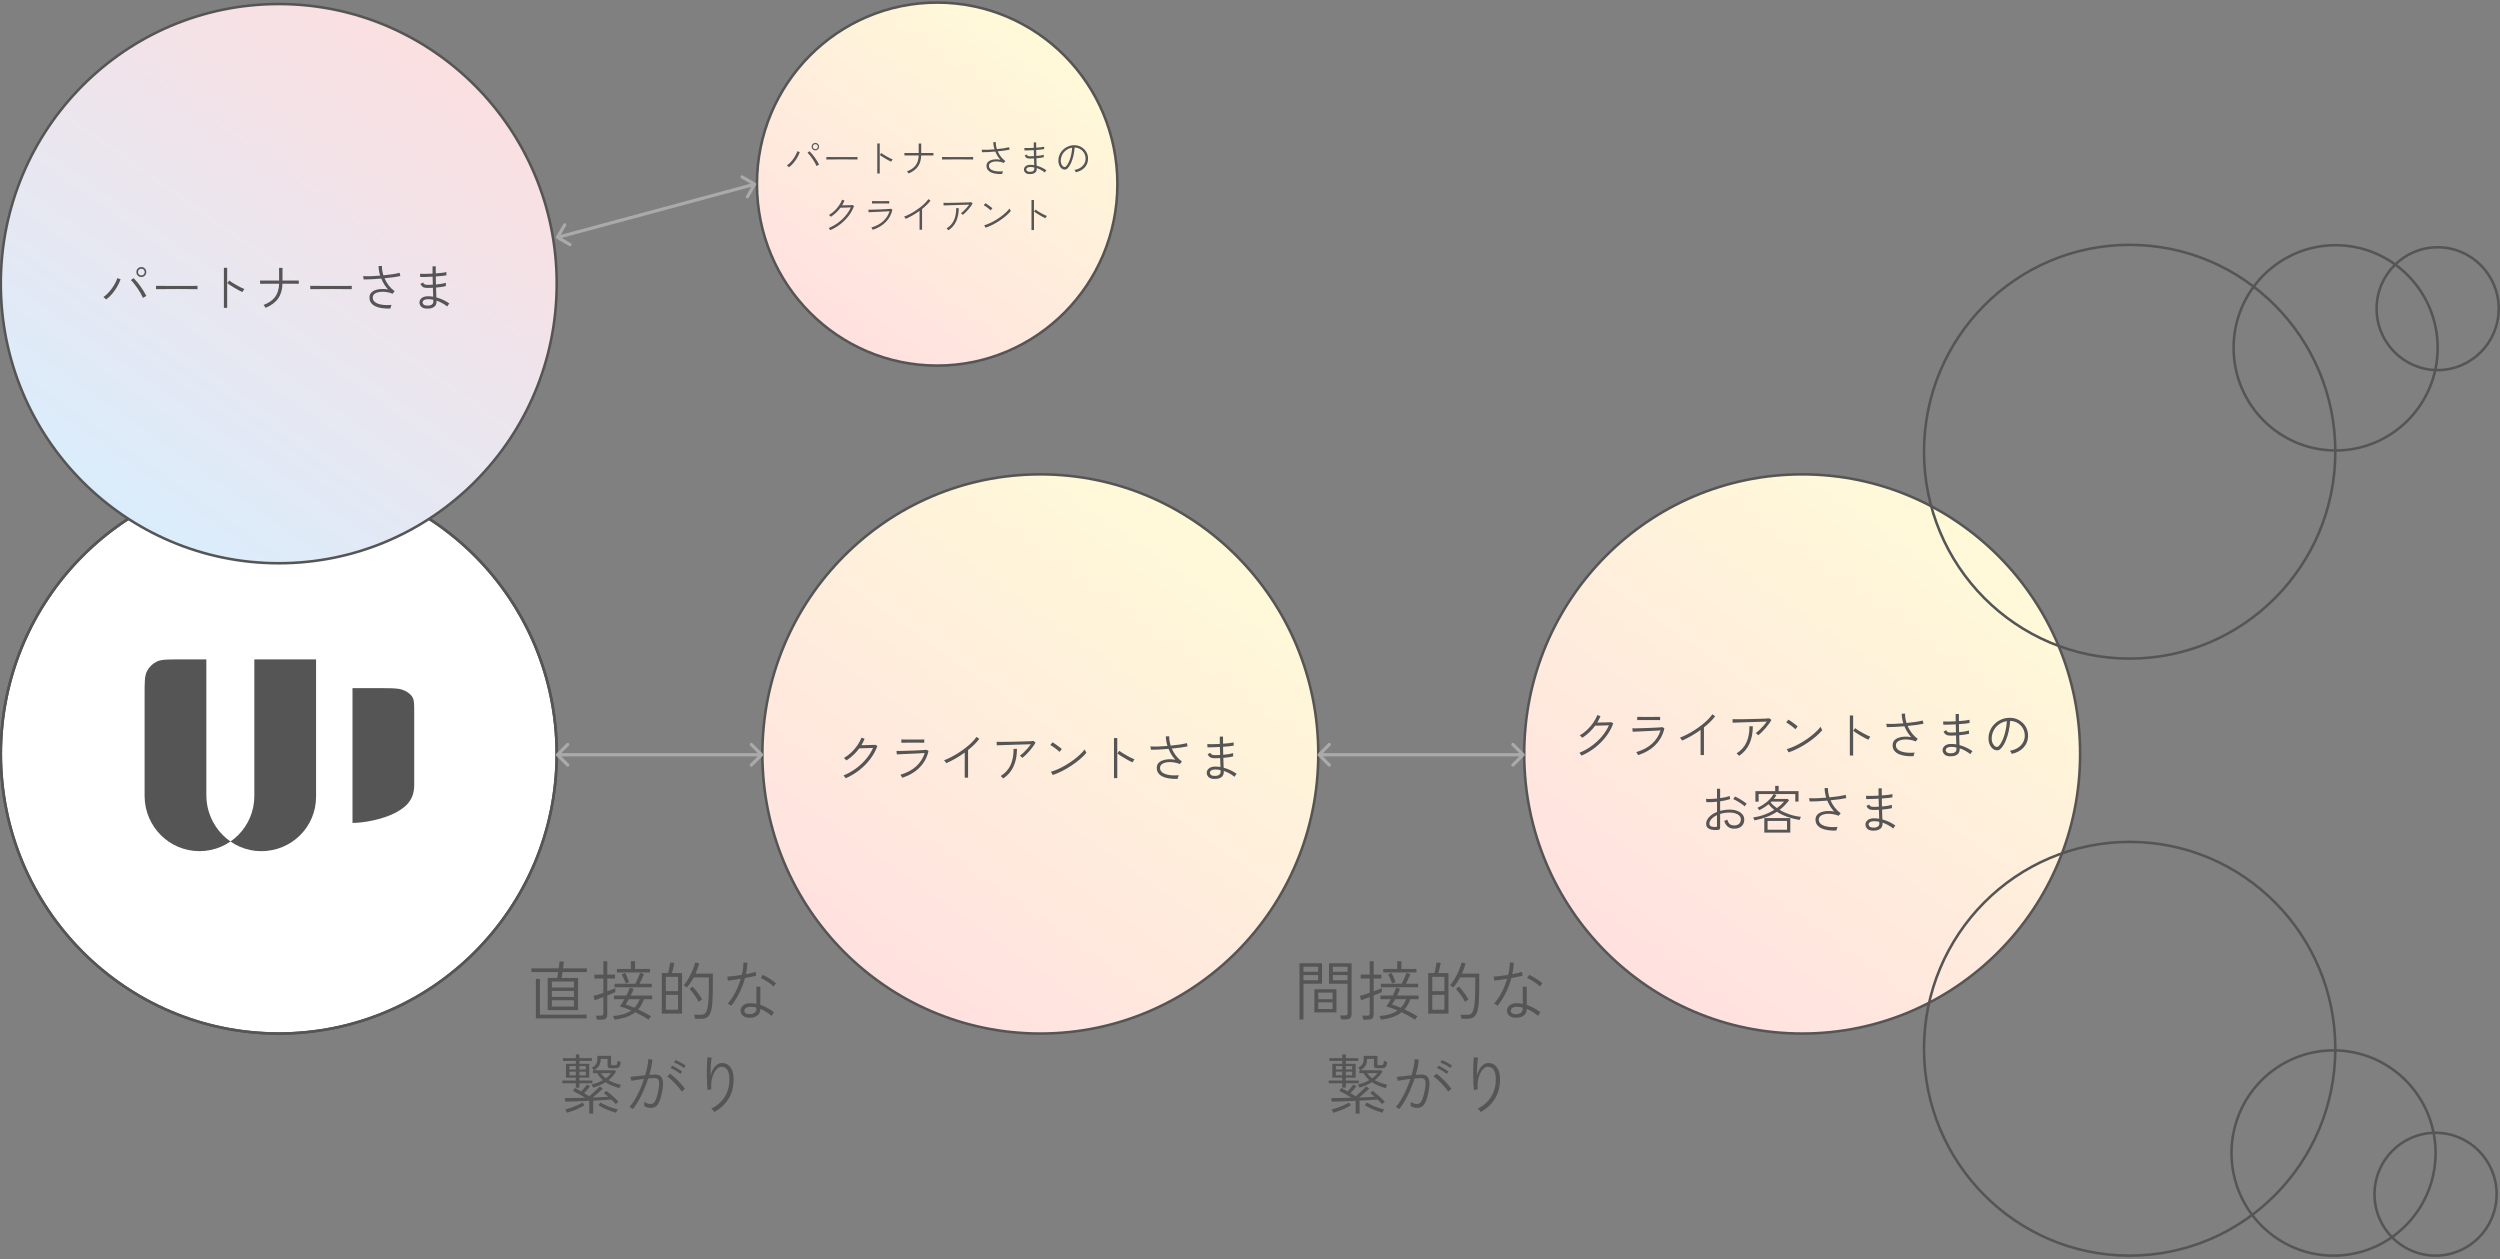 <svg width="971" height="489" viewBox="0 0 971 489" fill="none" xmlns="http://www.w3.org/2000/svg">
<rect x="0" y="0" width="971" height="489" fill="#808080" stroke="none"/>
<g clip-path="url(#clip0_291_66)">
<path d="M364 142C402.66 142 434 110.436 434 71.5C434 32.564 402.66 1 364 1C325.34 1 294 32.564 294 71.5C294 110.436 325.34 142 364 142Z" fill="url(#paint0_linear_291_66)" stroke="#555555"/>
<path d="M699.958 401.432C759.582 401.432 807.916 352.811 807.916 292.835C807.916 232.859 759.582 184.238 699.958 184.238C640.335 184.238 592 232.859 592 292.835C592 352.811 640.335 401.432 699.958 401.432Z" fill="url(#paint1_linear_291_66)" stroke="#555555"/>
<path d="M404.063 401.432C463.687 401.432 512.021 352.811 512.021 292.835C512.021 232.859 463.687 184.238 404.063 184.238C344.44 184.238 296.105 232.859 296.105 292.835C296.105 352.811 344.44 401.432 404.063 401.432Z" fill="url(#paint2_linear_291_66)" stroke="#555555"/>
<path d="M212.722 392.33V379.826H216.466L216.79 377.541H206.381V376.109H216.99L217.364 373.423L219.037 373.498L218.687 376.109H227.948V377.541H218.488L218.163 379.826H224.528V392.33H212.722ZM208.129 395.544V380.227H209.701V394.088H227.848V395.544H208.129ZM214.344 390.949H222.906V388.513H214.344V390.949ZM214.344 387.208H222.906V384.872H214.344V387.208ZM214.344 383.567H222.906V381.232H214.344V383.567ZM251.936 396.046C251.12 395.511 250.272 395 249.39 394.514C248.508 394.029 247.626 393.577 246.744 393.158C244.864 394.665 242.168 395.619 238.656 396.021C238.64 395.954 238.598 395.82 238.532 395.619C238.465 395.418 238.39 395.217 238.307 395.017C238.24 394.833 238.182 394.707 238.132 394.64C239.563 394.506 240.861 394.271 242.026 393.937C243.208 393.585 244.256 393.091 245.171 392.455C243.657 391.803 242.193 391.283 240.778 390.899C241.028 390.564 241.302 390.154 241.602 389.668C241.901 389.166 242.209 388.639 242.526 388.086H238.482V386.655H243.274C243.574 386.07 243.84 385.508 244.073 384.973C244.323 384.437 244.506 383.985 244.622 383.617L246.12 384.069C245.987 384.437 245.82 384.847 245.621 385.299C245.421 385.751 245.204 386.203 244.972 386.655H253.309V388.086H250.114C249.847 388.857 249.523 389.576 249.14 390.246C248.774 390.916 248.35 391.518 247.867 392.054C248.749 392.472 249.623 392.907 250.488 393.359C251.354 393.811 252.161 394.271 252.909 394.74C252.843 394.791 252.735 394.908 252.585 395.092C252.452 395.276 252.319 395.46 252.186 395.644C252.069 395.828 251.986 395.963 251.936 396.046ZM231.817 396.046C231.784 395.828 231.725 395.552 231.642 395.217C231.576 394.899 231.509 394.657 231.443 394.489H233.365C233.714 394.489 233.964 394.422 234.114 394.288C234.263 394.155 234.338 393.929 234.338 393.61V387.258C233.589 387.542 232.899 387.802 232.266 388.036C231.65 388.254 231.226 388.405 230.993 388.488L230.519 386.806C230.902 386.722 231.443 386.572 232.142 386.354C232.84 386.12 233.572 385.869 234.338 385.601V380.052H230.844V378.545H234.338V373.322H235.861V378.545H238.881V380.052H235.861V385.048C236.543 384.797 237.167 384.554 237.733 384.32C238.315 384.086 238.739 383.91 239.006 383.793V385.324C238.789 385.442 238.382 385.626 237.783 385.877C237.201 386.128 236.56 386.396 235.861 386.68V394.037C235.861 394.723 235.686 395.226 235.337 395.544C234.987 395.878 234.421 396.046 233.639 396.046H231.817ZM238.681 383.466V382.085H246.794C246.977 381.717 247.185 381.274 247.418 380.755C247.651 380.219 247.875 379.692 248.092 379.173C248.325 378.637 248.499 378.193 248.616 377.842L250.114 378.344C249.997 378.645 249.839 379.022 249.64 379.474C249.44 379.909 249.232 380.361 249.015 380.83C248.816 381.282 248.616 381.701 248.416 382.085H253.134V383.466H238.681ZM239.605 377.716V376.335H245.022V373.322H246.644V376.335H252.485V377.716H239.605ZM246.395 391.401C246.827 390.966 247.21 390.472 247.543 389.919C247.892 389.367 248.192 388.756 248.441 388.086H244.248C244.031 388.471 243.815 388.84 243.599 389.191C243.382 389.543 243.183 389.861 243 390.145C243.516 390.296 244.056 390.48 244.622 390.698C245.204 390.916 245.795 391.15 246.395 391.401ZM243.025 381.96C242.825 381.441 242.584 380.847 242.301 380.177C242.018 379.507 241.735 378.93 241.452 378.445L242.85 377.892C243.1 378.361 243.366 378.939 243.649 379.625C243.931 380.294 244.173 380.897 244.373 381.433C244.323 381.449 244.19 381.5 243.973 381.583C243.774 381.65 243.574 381.726 243.374 381.809C243.191 381.893 243.075 381.943 243.025 381.96ZM257.053 393.711V377.942H259.474C259.574 377.591 259.674 377.164 259.774 376.662C259.891 376.16 259.99 375.657 260.073 375.155C260.173 374.636 260.24 374.209 260.273 373.875L261.921 373.975C261.871 374.327 261.788 374.745 261.671 375.231C261.571 375.716 261.454 376.202 261.321 376.687C261.189 377.172 261.064 377.591 260.947 377.942H264.916V393.711H257.053ZM269.958 395.694C269.941 395.46 269.891 395.175 269.808 394.841C269.725 394.523 269.642 394.28 269.559 394.113H272.454C273.086 394.113 273.586 393.904 273.952 393.485C274.335 393.05 274.634 392.297 274.851 391.225C275.017 390.405 275.133 389.3 275.2 387.911C275.283 386.522 275.325 384.63 275.325 382.236V379.625H269.434C269.051 380.361 268.627 381.073 268.161 381.759C267.712 382.429 267.237 383.04 266.738 383.592C266.571 383.424 266.372 383.249 266.139 383.065C265.906 382.864 265.698 382.721 265.515 382.638C265.964 382.186 266.414 381.616 266.863 380.93C267.312 380.244 267.737 379.499 268.136 378.696C268.552 377.892 268.918 377.072 269.234 376.235C269.567 375.398 269.825 374.603 270.008 373.85L271.581 374.151C271.414 374.804 271.206 375.465 270.957 376.135C270.724 376.804 270.457 377.473 270.158 378.143H276.872V382.236C276.872 383.826 276.856 385.182 276.823 386.304C276.806 387.425 276.764 388.388 276.698 389.191C276.648 389.978 276.573 390.69 276.473 391.326C276.207 392.983 275.741 394.121 275.075 394.74C274.426 395.376 273.561 395.694 272.479 395.694H269.958ZM258.626 392.179H263.343V386.404H258.626V392.179ZM258.626 384.948H263.343V379.424H258.626V384.948ZM271.331 389.116C271.098 388.614 270.774 388.044 270.358 387.408C269.941 386.756 269.501 386.136 269.035 385.55C268.585 384.948 268.178 384.471 267.811 384.119L269.035 383.165C269.417 383.567 269.833 384.061 270.283 384.646C270.732 385.216 271.173 385.81 271.606 386.429C272.038 387.049 272.396 387.626 272.679 388.162C272.612 388.195 272.479 388.287 272.28 388.438C272.097 388.572 271.905 388.706 271.705 388.84C271.523 388.973 271.398 389.066 271.331 389.116ZM290.976 395.293C289.877 395.276 289.037 394.991 288.455 394.439C287.889 393.887 287.614 393.226 287.631 392.455C287.648 391.719 287.988 391.066 288.654 390.497C289.32 389.911 290.31 389.626 291.625 389.643C291.991 389.66 292.349 389.685 292.698 389.719C293.064 389.752 293.422 389.811 293.771 389.894V383.215H295.319V390.296C296.301 390.614 297.241 391.024 298.14 391.526C299.055 392.029 299.879 392.573 300.611 393.158C300.461 393.326 300.294 393.56 300.112 393.862C299.945 394.146 299.82 394.389 299.737 394.59C299.088 394.037 298.389 393.527 297.64 393.058C296.892 392.573 296.118 392.171 295.319 391.853V391.928C295.319 393.016 294.928 393.853 294.146 394.439C293.38 395.042 292.324 395.326 290.976 395.293ZM283.986 390.648C283.92 390.597 283.795 390.514 283.612 390.396C283.429 390.263 283.246 390.137 283.063 390.02C282.88 389.902 282.738 389.827 282.639 389.794C283.704 388.622 284.677 387.191 285.559 385.5C286.441 383.81 287.157 382.027 287.706 380.152C286.69 380.32 285.734 380.47 284.835 380.604C283.937 380.738 283.23 380.83 282.713 380.88L282.464 379.323C283.096 379.29 283.92 379.215 284.935 379.097C285.967 378.964 287.024 378.813 288.105 378.645C288.504 377.021 288.729 375.406 288.779 373.799L290.302 373.975C290.235 375.448 290.035 376.913 289.703 378.369C290.435 378.236 291.134 378.093 291.799 377.942C292.465 377.792 293.031 377.641 293.497 377.49L293.672 378.972C293.155 379.106 292.515 379.256 291.749 379.424C291.001 379.574 290.202 379.725 289.353 379.876C288.804 381.935 288.063 383.885 287.132 385.726C286.216 387.567 285.168 389.208 283.986 390.648ZM291.076 393.887C291.924 393.887 292.581 393.711 293.047 393.359C293.53 393.008 293.771 392.481 293.771 391.777V391.351C293.056 391.15 292.315 391.049 291.55 391.049C290.784 391.032 290.185 391.175 289.753 391.476C289.336 391.777 289.12 392.121 289.104 392.506C289.087 392.924 289.245 393.259 289.578 393.51C289.927 393.761 290.427 393.887 291.076 393.887ZM300.386 383.165C300.054 382.763 299.587 382.345 298.988 381.91C298.389 381.475 297.773 381.073 297.141 380.704C296.509 380.32 295.951 380.035 295.469 379.851L296.292 378.645C296.659 378.796 297.074 379.005 297.541 379.273C298.023 379.524 298.506 379.809 298.988 380.127C299.488 380.428 299.945 380.738 300.361 381.056C300.794 381.374 301.143 381.667 301.41 381.935L300.386 383.165ZM223.655 422.461V420.753H218.413V419.674H223.655V418.569H219.811V413.17H223.655V412.066H218.637V410.986H223.655V409.555H225.053V410.986H229.895V412.066H225.053V413.17H228.872V418.569H225.053V419.674H230.095V420.753H225.053V422.461H223.655ZM240.554 422.637C239.538 422.352 238.582 422.026 237.683 421.657C236.784 421.289 235.961 420.846 235.212 420.327C233.847 421.197 232.225 421.9 230.344 422.436C230.311 422.318 230.22 422.109 230.07 421.808C229.92 421.507 229.812 421.306 229.745 421.205C231.36 420.837 232.832 420.276 234.163 419.523C233.298 418.77 232.549 417.866 231.917 416.811H230.319V415.681H230.719C230.669 415.614 230.577 415.514 230.444 415.38C230.327 415.229 230.203 415.087 230.07 414.953C229.953 414.819 229.862 414.735 229.795 414.702C230.361 414.418 230.802 414.116 231.118 413.798C231.451 413.48 231.684 413.095 231.817 412.643C231.95 412.191 232.017 411.622 232.017 410.936V410.107H237.334V413.17C237.334 413.388 237.375 413.53 237.458 413.597C237.558 413.664 237.741 413.698 238.007 413.698H238.931C239.131 413.698 239.289 413.664 239.405 413.597C239.522 413.53 239.613 413.379 239.68 413.145C239.747 412.894 239.805 412.509 239.855 411.99C239.921 412.007 240.037 412.057 240.204 412.141C240.387 412.208 240.57 412.283 240.753 412.367C240.936 412.434 241.061 412.476 241.128 412.492C241.011 413.48 240.803 414.133 240.504 414.451C240.221 414.752 239.73 414.903 239.031 414.903H237.433C236.901 414.903 236.527 414.836 236.31 414.702C236.094 414.551 235.986 414.258 235.986 413.823V411.262H233.315C233.298 412.317 233.098 413.187 232.716 413.874C232.333 414.56 231.667 415.162 230.719 415.681H238.731L239.305 416.184C238.507 417.472 237.516 418.586 236.335 419.523C237.017 419.925 237.766 420.276 238.582 420.578C239.397 420.862 240.262 421.122 241.178 421.356C241.145 421.406 241.078 421.524 240.978 421.708C240.895 421.891 240.811 422.076 240.728 422.26C240.645 422.428 240.587 422.553 240.554 422.637ZM228.872 432.53V427.558C227.207 427.625 225.56 427.692 223.929 427.759C222.299 427.809 220.842 427.851 219.561 427.884L219.411 426.503C220.642 426.486 221.924 426.47 223.255 426.453C224.586 426.42 225.934 426.386 227.299 426.353C226.5 425.868 225.66 425.382 224.778 424.896C223.912 424.394 223.164 423.992 222.531 423.691L223.33 422.561C223.68 422.745 224.062 422.955 224.478 423.189C224.895 423.423 225.31 423.666 225.726 423.917C226.126 423.498 226.525 423.055 226.925 422.586C227.324 422.101 227.682 421.64 227.998 421.205L229.196 421.908C228.88 422.327 228.505 422.779 228.073 423.264C227.64 423.75 227.232 424.185 226.85 424.57C227.216 424.788 227.566 424.997 227.898 425.198C228.248 425.399 228.572 425.599 228.872 425.8C229.338 425.399 229.837 424.955 230.369 424.47C230.902 423.984 231.401 423.515 231.867 423.063C232.349 422.611 232.716 422.243 232.965 421.959L234.163 422.812C233.731 423.231 233.148 423.766 232.416 424.419C231.684 425.055 230.96 425.667 230.244 426.252C231.326 426.219 232.366 426.185 233.365 426.152C234.38 426.102 235.345 426.043 236.26 425.976C235.961 425.708 235.661 425.457 235.362 425.223C235.079 424.989 234.796 424.763 234.513 424.545L235.461 423.691C236.011 424.076 236.568 424.512 237.134 424.997C237.716 425.482 238.274 425.976 238.806 426.478C239.339 426.98 239.797 427.449 240.179 427.884C240.079 427.952 239.905 428.11 239.655 428.361C239.422 428.596 239.264 428.755 239.181 428.839C238.914 428.554 238.632 428.261 238.332 427.96C238.049 427.658 237.75 427.357 237.433 427.056C236.468 427.123 235.378 427.198 234.163 427.282C232.965 427.349 231.709 427.415 230.394 427.483V432.53H228.872ZM220.185 432.203C220.168 432.12 220.11 431.985 220.01 431.801C219.927 431.617 219.836 431.433 219.736 431.249C219.636 431.065 219.561 430.94 219.511 430.872C220.243 430.722 221.026 430.504 221.857 430.22C222.689 429.935 223.488 429.617 224.254 429.265C225.036 428.914 225.71 428.57 226.276 428.236L227.024 429.29C226.392 429.675 225.677 430.061 224.878 430.445C224.096 430.814 223.297 431.149 222.481 431.45C221.666 431.751 220.901 432.002 220.185 432.203ZM239.256 432.203C238.54 432.002 237.775 431.751 236.959 431.45C236.143 431.149 235.345 430.814 234.563 430.445C233.781 430.061 233.073 429.675 232.441 429.29L233.19 428.236C233.756 428.57 234.421 428.914 235.187 429.265C235.969 429.617 236.776 429.935 237.608 430.22C238.44 430.504 239.214 430.722 239.93 430.872C239.88 430.94 239.805 431.065 239.705 431.249C239.622 431.433 239.53 431.617 239.43 431.801C239.347 431.985 239.289 432.12 239.256 432.203ZM235.287 418.82C236.119 418.234 236.817 417.565 237.383 416.811H233.315C233.847 417.565 234.505 418.234 235.287 418.82ZM221.183 417.665H223.655V416.234H221.183V417.665ZM225.053 417.665H227.524V416.234H225.053V417.665ZM221.183 415.38H223.655V414.049H221.183V415.38ZM225.053 415.38H227.524V414.049H225.053V415.38ZM245.795 430.772C245.746 430.722 245.629 430.638 245.446 430.521C245.263 430.387 245.08 430.262 244.897 430.144C244.714 430.027 244.58 429.96 244.497 429.943C245.18 429.19 245.862 428.244 246.544 427.106C247.226 425.951 247.875 424.679 248.491 423.289C249.107 421.9 249.656 420.485 250.139 419.046C249.19 419.163 248.267 419.289 247.368 419.423C246.486 419.556 245.779 419.682 245.246 419.799C245.246 419.716 245.213 419.565 245.146 419.347C245.097 419.129 245.039 418.912 244.972 418.694C244.922 418.46 244.88 418.31 244.847 418.243C245.479 418.192 246.32 418.109 247.368 417.991C248.433 417.858 249.507 417.732 250.588 417.615C250.921 416.477 251.195 415.38 251.412 414.325C251.628 413.254 251.761 412.258 251.811 411.337L253.384 411.589C253.317 412.459 253.184 413.396 252.984 414.401C252.785 415.388 252.527 416.41 252.211 417.464C252.643 417.431 253.051 417.406 253.434 417.389C253.833 417.355 254.174 417.339 254.457 417.339C255.273 417.339 255.947 417.531 256.479 417.916C257.011 418.301 257.344 418.996 257.477 420C257.627 420.988 257.51 422.411 257.128 424.269C256.712 426.328 256.188 427.851 255.555 428.839C254.939 429.826 254.025 430.32 252.81 430.32C252.343 430.32 251.894 430.27 251.462 430.169C251.045 430.052 250.621 429.843 250.189 429.542C250.222 429.307 250.247 429.031 250.264 428.713C250.28 428.395 250.272 428.135 250.239 427.935C251.021 428.504 251.828 428.788 252.66 428.788C253.176 428.788 253.6 428.638 253.933 428.336C254.282 428.018 254.582 427.508 254.831 426.805C255.098 426.102 255.364 425.147 255.63 423.942C255.88 422.787 256.013 421.866 256.03 421.18C256.063 420.477 255.997 419.95 255.83 419.598C255.68 419.247 255.456 419.021 255.156 418.92C254.873 418.803 254.557 418.745 254.207 418.745C253.891 418.745 253.525 418.762 253.109 418.795C252.693 418.812 252.244 418.837 251.761 418.87C251.262 420.427 250.68 421.967 250.014 423.49C249.348 425.014 248.649 426.411 247.917 427.684C247.201 428.939 246.494 429.968 245.795 430.772ZM264.816 423.992C264.533 423.524 264.15 423.005 263.668 422.436C263.202 421.866 262.694 421.306 262.145 420.753C261.613 420.184 261.08 419.666 260.548 419.197C260.015 418.728 259.541 418.36 259.125 418.092L260.248 417.037C260.697 417.339 261.197 417.732 261.746 418.217C262.312 418.703 262.869 419.23 263.418 419.799C263.967 420.352 264.475 420.904 264.941 421.456C265.407 421.992 265.773 422.461 266.039 422.863L264.816 423.992ZM265.665 414.803C265.348 414.551 264.958 414.283 264.492 413.999C264.025 413.715 263.543 413.455 263.044 413.221C262.561 412.97 262.137 412.777 261.771 412.643L262.37 411.714C262.719 411.832 263.144 412.024 263.643 412.292C264.159 412.56 264.658 412.836 265.141 413.12C265.64 413.405 266.031 413.656 266.314 413.874L265.665 414.803ZM264.267 417.113C263.967 416.845 263.585 416.56 263.119 416.259C262.653 415.958 262.178 415.681 261.696 415.43C261.23 415.162 260.814 414.953 260.448 414.803L261.072 413.899C261.404 414.032 261.821 414.242 262.32 414.526C262.819 414.811 263.31 415.104 263.793 415.405C264.292 415.706 264.674 415.966 264.941 416.184L264.267 417.113ZM277.472 431.902C277.339 431.668 277.155 431.425 276.922 431.174C276.706 430.94 276.498 430.739 276.298 430.571C277.729 429.885 278.969 428.989 280.018 427.884C281.066 426.78 281.873 425.507 282.439 424.068C283.021 422.611 283.313 421.013 283.313 419.272C283.313 417.966 283.155 416.954 282.838 416.234C282.539 415.497 282.139 414.986 281.64 414.702C281.141 414.418 280.584 414.3 279.968 414.351C279.485 414.401 279.002 414.652 278.52 415.104C278.038 415.539 277.604 416.15 277.222 416.937C276.839 417.707 276.556 418.611 276.373 419.649C276.207 420.686 276.182 421.825 276.298 423.063C276.215 423.063 276.066 423.089 275.849 423.139C275.633 423.189 275.425 423.239 275.225 423.289C275.025 423.323 274.892 423.357 274.826 423.39C274.743 422.787 274.676 422.059 274.626 421.205C274.593 420.335 274.568 419.414 274.551 418.443C274.534 417.456 274.526 416.477 274.526 415.506C274.543 414.534 274.568 413.622 274.601 412.769C274.651 411.915 274.709 411.204 274.776 410.634L276.423 410.81C276.323 411.262 276.24 411.882 276.174 412.668C276.107 413.455 276.057 414.309 276.024 415.229C275.991 416.133 275.966 416.987 275.949 417.791C276.165 416.887 276.481 416.075 276.897 415.355C277.33 414.619 277.829 414.032 278.395 413.597C278.961 413.162 279.551 412.928 280.167 412.894C281.016 412.827 281.798 413.003 282.514 413.422C283.246 413.84 283.829 414.526 284.261 415.48C284.71 416.435 284.935 417.698 284.935 419.272C284.935 422.151 284.278 424.653 282.963 426.78C281.648 428.889 279.818 430.596 277.472 431.902Z" fill="#555555"/>
<path d="M520.845 395.946C520.828 395.711 520.779 395.435 520.696 395.117C520.629 394.816 520.554 394.582 520.471 394.414H522.418C523.067 394.414 523.391 394.121 523.391 393.535V382.085H516.178V374.126H524.964V393.887C524.964 394.556 524.781 395.067 524.415 395.418C524.065 395.77 523.499 395.946 522.717 395.946H520.845ZM504.72 395.996V374.126H513.482V382.085H506.268V395.996H504.72ZM510.511 393.209V384.22H519.073V393.209H510.511ZM512.009 391.903H517.575V389.317H512.009V391.903ZM512.009 388.086H517.575V385.525H512.009V388.086ZM506.268 380.729H511.959V378.721H506.268V380.729ZM517.7 380.729H523.391V378.721H517.7V380.729ZM506.268 377.415H511.959V375.482H506.268V377.415ZM517.7 377.415H523.391V375.482H517.7V377.415ZM549.601 396.046C548.785 395.511 547.937 395 547.055 394.514C546.173 394.029 545.291 393.577 544.409 393.158C542.529 394.665 539.833 395.619 536.321 396.021C536.305 395.954 536.263 395.82 536.197 395.619C536.13 395.418 536.055 395.217 535.972 395.017C535.905 394.833 535.847 394.707 535.797 394.64C537.228 394.506 538.526 394.271 539.691 393.937C540.873 393.585 541.921 393.091 542.836 392.455C541.322 391.803 539.858 391.283 538.443 390.899C538.693 390.564 538.967 390.154 539.267 389.668C539.566 389.166 539.874 388.639 540.19 388.086H536.147V386.655H540.939C541.239 386.07 541.505 385.508 541.738 384.973C541.988 384.437 542.17 383.985 542.287 383.617L543.785 384.069C543.652 384.437 543.485 384.847 543.286 385.299C543.086 385.751 542.869 386.203 542.637 386.655H550.974V388.086H547.779C547.512 388.857 547.188 389.576 546.805 390.246C546.439 390.916 546.015 391.518 545.532 392.054C546.414 392.472 547.288 392.907 548.153 393.359C549.019 393.811 549.826 394.271 550.574 394.74C550.508 394.791 550.4 394.908 550.25 395.092C550.117 395.276 549.983 395.46 549.85 395.644C549.734 395.828 549.651 395.963 549.601 396.046ZM529.482 396.046C529.449 395.828 529.39 395.552 529.307 395.217C529.24 394.899 529.174 394.657 529.108 394.489H531.03C531.379 394.489 531.629 394.422 531.778 394.288C531.928 394.155 532.003 393.929 532.003 393.61V387.258C531.254 387.542 530.563 387.802 529.931 388.036C529.315 388.254 528.891 388.405 528.658 388.488L528.184 386.806C528.567 386.722 529.108 386.572 529.806 386.354C530.505 386.12 531.237 385.869 532.003 385.601V380.052H528.508V378.545H532.003V373.322H533.526V378.545H536.546V380.052H533.526V385.048C534.208 384.797 534.832 384.554 535.398 384.32C535.98 384.086 536.404 383.91 536.671 383.793V385.324C536.454 385.442 536.047 385.626 535.448 385.877C534.866 386.128 534.225 386.396 533.526 386.68V394.037C533.526 394.723 533.351 395.226 533.002 395.544C532.652 395.878 532.086 396.046 531.304 396.046H529.482ZM536.346 383.466V382.085H544.459C544.642 381.717 544.85 381.274 545.083 380.755C545.316 380.219 545.54 379.692 545.757 379.173C545.99 378.637 546.164 378.193 546.281 377.842L547.779 378.344C547.662 378.645 547.504 379.022 547.304 379.474C547.105 379.909 546.897 380.361 546.68 380.83C546.481 381.282 546.281 381.701 546.081 382.085H550.799V383.466H536.346ZM537.27 377.716V376.335H542.687V373.322H544.309V376.335H550.15V377.716H537.27ZM544.059 391.401C544.492 390.966 544.875 390.472 545.208 389.919C545.557 389.367 545.857 388.756 546.106 388.086H541.913C541.696 388.471 541.48 388.84 541.264 389.191C541.047 389.543 540.848 389.861 540.665 390.145C541.181 390.296 541.721 390.48 542.287 390.698C542.869 390.916 543.46 391.15 544.059 391.401ZM540.69 381.96C540.49 381.441 540.248 380.847 539.966 380.177C539.683 379.507 539.4 378.93 539.117 378.445L540.515 377.892C540.765 378.361 541.031 378.939 541.314 379.625C541.596 380.294 541.838 380.897 542.038 381.433C541.988 381.449 541.855 381.5 541.638 381.583C541.439 381.65 541.239 381.726 541.039 381.809C540.856 381.893 540.74 381.943 540.69 381.96ZM554.718 393.711V377.942H557.139C557.239 377.591 557.339 377.164 557.439 376.662C557.555 376.16 557.655 375.657 557.738 375.155C557.838 374.636 557.905 374.209 557.938 373.875L559.585 373.975C559.536 374.327 559.453 374.745 559.336 375.231C559.236 375.716 559.119 376.202 558.986 376.687C558.853 377.172 558.729 377.591 558.612 377.942H562.581V393.711H554.718ZM567.623 395.694C567.606 395.46 567.556 395.175 567.473 394.841C567.39 394.523 567.307 394.28 567.224 394.113H570.119C570.751 394.113 571.251 393.904 571.617 393.485C571.999 393.05 572.299 392.297 572.515 391.225C572.682 390.405 572.798 389.3 572.865 387.911C572.948 386.522 572.99 384.63 572.99 382.236V379.625H567.099C566.716 380.361 566.292 381.073 565.826 381.759C565.376 382.429 564.902 383.04 564.403 383.592C564.236 383.424 564.037 383.249 563.804 383.065C563.571 382.864 563.363 382.721 563.18 382.638C563.629 382.186 564.079 381.616 564.528 380.93C564.977 380.244 565.401 379.499 565.801 378.696C566.217 377.892 566.583 377.072 566.899 376.235C567.232 375.398 567.49 374.603 567.673 373.85L569.246 374.151C569.079 374.804 568.871 375.465 568.622 376.135C568.389 376.804 568.122 377.473 567.823 378.143H574.537V382.236C574.537 383.826 574.521 385.182 574.487 386.304C574.471 387.425 574.429 388.388 574.363 389.191C574.313 389.978 574.238 390.69 574.138 391.326C573.872 392.983 573.406 394.121 572.74 394.74C572.091 395.376 571.226 395.694 570.144 395.694H567.623ZM556.291 392.179H561.008V386.404H556.291V392.179ZM556.291 384.948H561.008V379.424H556.291V384.948ZM568.996 389.116C568.763 388.614 568.439 388.044 568.022 387.408C567.606 386.756 567.166 386.136 566.699 385.55C566.25 384.948 565.843 384.471 565.476 384.119L566.699 383.165C567.082 383.567 567.498 384.061 567.948 384.646C568.397 385.216 568.838 385.81 569.27 386.429C569.703 387.049 570.061 387.626 570.344 388.162C570.277 388.195 570.144 388.287 569.944 388.438C569.762 388.572 569.57 388.706 569.37 388.84C569.188 388.973 569.063 389.066 568.996 389.116ZM588.641 395.293C587.542 395.276 586.702 394.991 586.119 394.439C585.553 393.887 585.279 393.226 585.296 392.455C585.313 391.719 585.653 391.066 586.319 390.497C586.985 389.911 587.975 389.626 589.29 389.643C589.656 389.66 590.013 389.685 590.363 389.719C590.729 389.752 591.087 389.811 591.436 389.894V383.215H592.984V390.296C593.965 390.614 594.906 391.024 595.805 391.526C596.72 392.029 597.544 392.573 598.276 393.158C598.126 393.326 597.959 393.56 597.776 393.862C597.61 394.146 597.485 394.389 597.402 394.59C596.753 394.037 596.054 393.527 595.305 393.058C594.556 392.573 593.783 392.171 592.984 391.853V391.928C592.984 393.016 592.593 393.853 591.811 394.439C591.045 395.042 589.989 395.326 588.641 395.293ZM581.651 390.648C581.585 390.597 581.46 390.514 581.277 390.396C581.094 390.263 580.911 390.137 580.728 390.02C580.545 389.902 580.403 389.827 580.303 389.794C581.369 388.622 582.342 387.191 583.224 385.5C584.106 383.81 584.821 382.027 585.371 380.152C584.355 380.32 583.399 380.47 582.5 380.604C581.601 380.738 580.894 380.83 580.378 380.88L580.129 379.323C580.761 379.29 581.585 379.215 582.6 379.097C583.631 378.964 584.689 378.813 585.77 378.645C586.169 377.021 586.394 375.406 586.444 373.799L587.967 373.975C587.9 375.448 587.7 376.913 587.368 378.369C588.1 378.236 588.798 378.093 589.464 377.942C590.13 377.792 590.696 377.641 591.162 377.49L591.336 378.972C590.82 379.106 590.18 379.256 589.414 379.424C588.666 379.574 587.867 379.725 587.018 379.876C586.469 381.935 585.728 383.885 584.797 385.726C583.881 387.567 582.833 389.208 581.651 390.648ZM588.74 393.887C589.589 393.887 590.246 393.711 590.712 393.359C591.195 393.008 591.436 392.481 591.436 391.777V391.351C590.72 391.15 589.98 391.049 589.215 391.049C588.449 391.032 587.85 391.175 587.417 391.476C587.001 391.777 586.785 392.121 586.768 392.506C586.752 392.924 586.91 393.259 587.243 393.51C587.592 393.761 588.091 393.887 588.74 393.887ZM598.051 383.165C597.718 382.763 597.252 382.345 596.653 381.91C596.054 381.475 595.438 381.073 594.806 380.704C594.174 380.32 593.616 380.035 593.134 379.851L593.957 378.645C594.324 378.796 594.739 379.005 595.205 379.273C595.688 379.524 596.171 379.809 596.653 380.127C597.152 380.428 597.61 380.738 598.026 381.056C598.459 381.374 598.808 381.667 599.074 381.935L598.051 383.165ZM521.32 422.461V420.753H516.078V419.674H521.32V418.569H517.476V413.17H521.32V412.066H516.302V410.986H521.32V409.555H522.717V410.986H527.56V412.066H522.717V413.17H526.537V418.569H522.717V419.674H527.76V420.753H522.717V422.461H521.32ZM538.218 422.637C537.203 422.352 536.247 422.026 535.348 421.657C534.449 421.289 533.626 420.846 532.877 420.327C531.512 421.197 529.889 421.9 528.009 422.436C527.976 422.318 527.884 422.109 527.735 421.808C527.585 421.507 527.477 421.306 527.41 421.205C529.025 420.837 530.497 420.276 531.828 419.523C530.963 418.77 530.214 417.866 529.582 416.811H527.984V415.681H528.384C528.334 415.614 528.242 415.514 528.109 415.38C527.992 415.229 527.868 415.087 527.735 414.953C527.618 414.819 527.527 414.735 527.46 414.702C528.026 414.418 528.467 414.116 528.783 413.798C529.116 413.48 529.349 413.095 529.482 412.643C529.615 412.191 529.682 411.622 529.682 410.936V410.107H534.998V413.17C534.998 413.388 535.04 413.53 535.123 413.597C535.223 413.664 535.406 413.698 535.672 413.698H536.596C536.796 413.698 536.954 413.664 537.07 413.597C537.187 413.53 537.278 413.379 537.345 413.145C537.412 412.894 537.47 412.509 537.52 411.99C537.586 412.007 537.702 412.057 537.869 412.141C538.052 412.208 538.235 412.283 538.418 412.367C538.601 412.434 538.726 412.476 538.793 412.492C538.676 413.48 538.468 414.133 538.169 414.451C537.886 414.752 537.395 414.903 536.696 414.903H535.098C534.566 414.903 534.192 414.836 533.975 414.702C533.758 414.551 533.651 414.258 533.651 413.823V411.262H530.98C530.963 412.317 530.763 413.187 530.381 413.874C529.998 414.56 529.332 415.162 528.384 415.681H536.396L536.97 416.184C536.172 417.472 535.181 418.586 534 419.523C534.682 419.925 535.431 420.276 536.247 420.578C537.062 420.862 537.927 421.122 538.842 421.356C538.809 421.406 538.743 421.524 538.643 421.708C538.56 421.891 538.476 422.076 538.393 422.26C538.31 422.428 538.252 422.553 538.218 422.637ZM526.537 432.53V427.558C524.872 427.625 523.225 427.692 521.594 427.759C519.964 427.809 518.507 427.851 517.226 427.884L517.076 426.503C518.307 426.486 519.589 426.47 520.92 426.453C522.251 426.42 523.599 426.386 524.964 426.353C524.165 425.868 523.325 425.382 522.443 424.896C521.577 424.394 520.828 423.992 520.196 423.691L520.995 422.561C521.345 422.745 521.727 422.955 522.143 423.189C522.56 423.423 522.975 423.666 523.391 423.917C523.791 423.498 524.19 423.055 524.59 422.586C524.989 422.101 525.346 421.64 525.663 421.205L526.861 421.908C526.545 422.327 526.17 422.779 525.738 423.264C525.305 423.75 524.897 424.185 524.515 424.57C524.881 424.788 525.23 424.997 525.563 425.198C525.912 425.399 526.237 425.599 526.537 425.8C527.003 425.399 527.502 424.955 528.034 424.47C528.566 423.984 529.066 423.515 529.532 423.063C530.014 422.611 530.381 422.243 530.63 421.959L531.828 422.812C531.396 423.231 530.813 423.766 530.081 424.419C529.349 425.055 528.625 425.667 527.909 426.252C528.991 426.219 530.031 426.185 531.03 426.152C532.045 426.102 533.01 426.043 533.925 425.976C533.626 425.708 533.326 425.457 533.026 425.223C532.744 424.989 532.46 424.763 532.178 424.545L533.126 423.691C533.675 424.076 534.233 424.512 534.799 424.997C535.381 425.482 535.939 425.976 536.471 426.478C537.003 426.98 537.462 427.449 537.844 427.884C537.744 427.952 537.569 428.11 537.32 428.361C537.087 428.596 536.929 428.755 536.846 428.839C536.579 428.554 536.296 428.261 535.997 427.96C535.714 427.658 535.415 427.357 535.098 427.056C534.133 427.123 533.043 427.198 531.828 427.282C530.63 427.349 529.374 427.415 528.059 427.483V432.53H526.537ZM517.85 432.203C517.833 432.12 517.775 431.985 517.675 431.801C517.592 431.617 517.5 431.433 517.401 431.249C517.301 431.065 517.226 430.94 517.176 430.872C517.908 430.722 518.691 430.504 519.522 430.22C520.354 429.935 521.153 429.617 521.919 429.265C522.701 428.914 523.375 428.57 523.941 428.236L524.689 429.29C524.057 429.675 523.341 430.061 522.543 430.445C521.761 430.814 520.962 431.149 520.146 431.45C519.331 431.751 518.566 432.002 517.85 432.203ZM536.92 432.203C536.205 432.002 535.44 431.751 534.624 431.45C533.808 431.149 533.01 430.814 532.228 430.445C531.446 430.061 530.738 429.675 530.106 429.29L530.855 428.236C531.421 428.57 532.086 428.914 532.852 429.265C533.634 429.617 534.441 429.935 535.273 430.22C536.105 430.504 536.879 430.722 537.594 430.872C537.545 430.94 537.47 431.065 537.37 431.249C537.287 431.433 537.195 431.617 537.095 431.801C537.012 431.985 536.954 432.12 536.92 432.203ZM532.952 418.82C533.783 418.234 534.482 417.565 535.048 416.811H530.98C531.512 417.565 532.17 418.234 532.952 418.82ZM518.848 417.665H521.32V416.234H518.848V417.665ZM522.717 417.665H525.189V416.234H522.717V417.665ZM518.848 415.38H521.32V414.049H518.848V415.38ZM522.717 415.38H525.189V414.049H522.717V415.38ZM543.46 430.772C543.41 430.722 543.294 430.638 543.111 430.521C542.928 430.387 542.745 430.262 542.562 430.144C542.379 430.027 542.245 429.96 542.162 429.943C542.844 429.19 543.527 428.244 544.209 427.106C544.891 425.951 545.54 424.679 546.156 423.289C546.772 421.9 547.321 420.485 547.804 419.046C546.855 419.163 545.932 419.289 545.033 419.423C544.151 419.556 543.444 419.682 542.911 419.799C542.911 419.716 542.878 419.565 542.811 419.347C542.761 419.129 542.703 418.912 542.637 418.694C542.587 418.46 542.545 418.31 542.512 418.243C543.144 418.192 543.985 418.109 545.033 417.991C546.098 417.858 547.172 417.732 548.253 417.615C548.586 416.477 548.86 415.38 549.077 414.325C549.293 413.254 549.426 412.258 549.476 411.337L551.049 411.589C550.982 412.459 550.849 413.396 550.649 414.401C550.45 415.388 550.192 416.41 549.875 417.464C550.308 417.431 550.716 417.406 551.099 417.389C551.498 417.355 551.839 417.339 552.122 417.339C552.938 417.339 553.612 417.531 554.144 417.916C554.676 418.301 555.009 418.996 555.142 420C555.292 420.988 555.175 422.411 554.793 424.269C554.377 426.328 553.852 427.851 553.22 428.839C552.604 429.826 551.69 430.32 550.475 430.32C550.008 430.32 549.559 430.27 549.127 430.169C548.71 430.052 548.286 429.843 547.854 429.542C547.887 429.307 547.912 429.031 547.928 428.713C547.945 428.395 547.937 428.135 547.904 427.935C548.685 428.504 549.493 428.788 550.325 428.788C550.841 428.788 551.265 428.638 551.598 428.336C551.947 428.018 552.247 427.508 552.496 426.805C552.763 426.102 553.029 425.147 553.295 423.942C553.545 422.787 553.678 421.866 553.695 421.18C553.728 420.477 553.662 419.95 553.495 419.598C553.345 419.247 553.12 419.021 552.821 418.92C552.538 418.803 552.222 418.745 551.872 418.745C551.556 418.745 551.19 418.762 550.774 418.795C550.358 418.812 549.909 418.837 549.426 418.87C548.927 420.427 548.345 421.967 547.679 423.49C547.013 425.014 546.314 426.411 545.582 427.684C544.866 428.939 544.159 429.968 543.46 430.772ZM562.481 423.992C562.198 423.524 561.815 423.005 561.333 422.436C560.867 421.866 560.359 421.306 559.81 420.753C559.278 420.184 558.745 419.666 558.213 419.197C557.68 418.728 557.206 418.36 556.79 418.092L557.913 417.037C558.362 417.339 558.862 417.732 559.411 418.217C559.977 418.703 560.534 419.23 561.083 419.799C561.632 420.352 562.14 420.904 562.606 421.456C563.072 421.992 563.438 422.461 563.704 422.863L562.481 423.992ZM563.33 414.803C563.013 414.551 562.623 414.283 562.157 413.999C561.69 413.715 561.208 413.455 560.709 413.221C560.226 412.97 559.802 412.777 559.436 412.643L560.035 411.714C560.384 411.832 560.809 412.024 561.308 412.292C561.824 412.56 562.323 412.836 562.805 413.12C563.305 413.405 563.696 413.656 563.979 413.874L563.33 414.803ZM561.932 417.113C561.632 416.845 561.25 416.56 560.784 416.259C560.317 415.958 559.843 415.681 559.361 415.43C558.895 415.162 558.479 414.953 558.113 414.803L558.737 413.899C559.069 414.032 559.486 414.242 559.985 414.526C560.484 414.811 560.975 415.104 561.458 415.405C561.957 415.706 562.339 415.966 562.606 416.184L561.932 417.113ZM575.136 431.902C575.004 431.668 574.82 431.425 574.587 431.174C574.371 430.94 574.163 430.739 573.963 430.571C575.394 429.885 576.634 428.989 577.682 427.884C578.731 426.78 579.538 425.507 580.104 424.068C580.686 422.611 580.977 421.013 580.977 419.272C580.977 417.966 580.82 416.954 580.503 416.234C580.204 415.497 579.804 414.986 579.305 414.702C578.806 414.418 578.249 414.3 577.633 414.351C577.15 414.401 576.667 414.652 576.185 415.104C575.702 415.539 575.269 416.15 574.887 416.937C574.504 417.707 574.221 418.611 574.038 419.649C573.872 420.686 573.847 421.825 573.963 423.063C573.88 423.063 573.73 423.089 573.514 423.139C573.297 423.189 573.09 423.239 572.89 423.289C572.69 423.323 572.557 423.357 572.491 423.39C572.408 422.787 572.341 422.059 572.291 421.205C572.258 420.335 572.233 419.414 572.216 418.443C572.199 417.456 572.191 416.477 572.191 415.506C572.208 414.534 572.233 413.622 572.266 412.769C572.316 411.915 572.374 411.204 572.441 410.634L574.088 410.81C573.988 411.262 573.905 411.882 573.838 412.668C573.772 413.455 573.722 414.309 573.689 415.229C573.656 416.133 573.631 416.987 573.614 417.791C573.83 416.887 574.146 416.075 574.562 415.355C574.995 414.619 575.494 414.032 576.06 413.597C576.626 413.162 577.216 412.928 577.832 412.894C578.681 412.827 579.463 413.003 580.179 413.422C580.911 413.84 581.494 414.526 581.926 415.48C582.375 416.435 582.6 417.698 582.6 419.272C582.6 422.151 581.943 424.653 580.628 426.78C579.313 428.889 577.483 430.596 575.136 431.902Z" fill="#555555"/>
<path d="M108.27 401.432C167.894 401.432 216.228 352.811 216.228 292.835C216.228 232.859 167.894 184.238 108.27 184.238C48.647 184.238 0.312 232.859 0.312 292.835C0.312 352.811 48.647 401.432 108.27 401.432Z" fill="white" stroke="#555555"/>
<path d="M108.27 401.432C167.894 401.432 216.228 352.811 216.228 292.835C216.228 232.859 167.894 184.238 108.27 184.238C48.647 184.238 0.312 232.859 0.312 292.835C0.312 352.811 48.647 401.432 108.27 401.432Z" stroke="#555555"/>
<path fill-rule="evenodd" clip-rule="evenodd" d="M80.144 309.147V256.113H122.764L122.763 309.414C122.764 321.256 113.231 330.597 101.459 330.597C89.772 330.597 80.281 320.888 80.144 309.165C80.144 309.162 80.144 309.159 80.144 309.156C80.144 309.153 80.144 309.15 80.144 309.147ZM56.165 309.414H56.163V269.596C56.163 264.877 56.163 262.517 57.076 260.714C57.879 259.129 59.161 257.839 60.737 257.031C62.529 256.113 64.875 256.113 69.567 256.113H98.784V309.165C98.784 321.007 89.251 330.587 77.478 330.587C65.796 330.587 56.308 321.132 56.165 309.414Z" fill="#555555"/>
<path fill-rule="evenodd" clip-rule="evenodd" d="M136.91 319.623C136.91 319.623 136.91 314.504 136.91 303.417C136.91 292.33 136.91 267.279 136.91 267.279H147.478C152.169 267.279 154.515 267.279 156.307 267.905C157.883 268.455 159.165 269.334 159.968 270.415C160.881 271.644 160.881 273.253 160.881 276.47V304.818C160.881 310.006 158.511 313.141 153.421 315.758C148.331 318.376 141.041 319.623 136.91 319.623Z" fill="#555555"/>
<path d="M328.453 302.279C328.426 302.211 328.353 302.098 328.233 301.937C328.126 301.79 328.013 301.643 327.893 301.495C327.787 301.334 327.701 301.227 327.634 301.174C329.311 300.491 330.896 299.607 332.386 298.522C333.877 297.424 335.202 296.192 336.36 294.826C337.519 293.447 338.43 292.001 339.096 290.487C338.724 290.501 338.27 290.521 337.738 290.548C337.219 290.561 336.693 290.575 336.161 290.588C335.628 290.601 335.142 290.615 334.703 290.628C334.277 290.641 333.964 290.648 333.764 290.648C333.098 291.545 332.34 292.396 331.488 293.199C330.649 294.003 329.737 294.719 328.752 295.348C328.712 295.295 328.625 295.201 328.492 295.067C328.373 294.934 328.24 294.806 328.093 294.686C327.96 294.552 327.853 294.465 327.774 294.424C328.799 293.822 329.757 293.099 330.649 292.255C331.541 291.398 332.327 290.474 333.006 289.483C333.698 288.492 334.23 287.501 334.603 286.51L335.821 286.952C335.648 287.381 335.455 287.803 335.242 288.217C335.042 288.632 334.823 289.041 334.583 289.443C335.009 289.43 335.515 289.416 336.101 289.403C336.687 289.389 337.266 289.376 337.838 289.362C338.424 289.349 338.916 289.335 339.316 289.322C339.728 289.309 339.968 289.295 340.035 289.282L340.774 289.764C340.134 291.545 339.209 293.232 337.998 294.826C336.787 296.42 335.369 297.852 333.744 299.125C332.12 300.397 330.356 301.448 328.453 302.279ZM350.459 302.098C350.432 302.031 350.366 301.917 350.259 301.756C350.166 301.596 350.066 301.435 349.959 301.274C349.866 301.1 349.786 300.98 349.72 300.913C352.236 300.163 354.28 299.072 355.85 297.638C357.421 296.192 358.526 294.472 359.165 292.476C358.606 292.503 357.927 292.543 357.128 292.597C356.329 292.637 355.484 292.677 354.592 292.717C353.7 292.757 352.828 292.797 351.976 292.838C351.137 292.878 350.392 292.911 349.74 292.938C349.101 292.965 348.628 292.985 348.322 292.998L348.202 291.652C348.495 291.666 348.954 291.672 349.58 291.672C350.206 291.659 350.925 291.639 351.737 291.612C352.548 291.585 353.387 291.559 354.253 291.532C355.131 291.492 355.957 291.458 356.729 291.431C357.515 291.391 358.187 291.351 358.746 291.311C359.318 291.271 359.697 291.237 359.884 291.21L360.643 291.672C360.097 294.136 358.965 296.252 357.248 298.02C355.544 299.788 353.281 301.147 350.459 302.098ZM350.079 288.479V287.213C350.758 287.226 351.477 287.233 352.236 287.233C353.008 287.233 353.74 287.233 354.432 287.233C355.098 287.233 355.81 287.233 356.569 287.233C357.341 287.22 358.147 287.213 358.985 287.213V288.479C358.147 288.465 357.355 288.459 356.609 288.459C355.863 288.459 355.138 288.459 354.432 288.459C353.807 288.459 353.088 288.459 352.276 288.459C351.477 288.459 350.745 288.465 350.079 288.479ZM374.701 302.058V292.295C373.556 293.126 372.365 293.895 371.127 294.605C369.902 295.301 368.703 295.911 367.532 296.433C367.439 296.259 367.312 296.065 367.153 295.851C366.993 295.623 366.833 295.436 366.673 295.288C367.539 294.967 368.451 294.558 369.409 294.063C370.381 293.568 371.346 293.011 372.305 292.396C373.263 291.78 374.182 291.13 375.061 290.447C375.952 289.751 376.758 289.048 377.477 288.338C378.196 287.615 378.795 286.905 379.274 286.209L380.352 286.992C379.78 287.742 379.121 288.486 378.375 289.222C377.643 289.945 376.851 290.641 375.999 291.311V302.058H374.701ZM397.067 294.384C396.974 294.237 396.827 294.076 396.627 293.902C396.441 293.728 396.268 293.594 396.108 293.5C396.56 293.192 397.047 292.79 397.566 292.295C398.098 291.786 398.611 291.251 399.103 290.688C399.609 290.113 400.042 289.57 400.401 289.061C399.882 289.074 399.23 289.094 398.444 289.121C397.672 289.135 396.834 289.162 395.928 289.202C395.023 289.229 394.111 289.255 393.193 289.282C392.274 289.309 391.402 289.335 390.577 289.362C389.751 289.389 389.039 289.416 388.44 289.443C387.841 289.456 387.408 289.47 387.142 289.483L387.102 288.117C387.474 288.13 388.04 288.137 388.799 288.137C389.558 288.137 390.424 288.13 391.395 288.117C392.381 288.104 393.392 288.084 394.431 288.057C395.482 288.03 396.481 288.003 397.426 287.976C398.385 287.949 399.216 287.923 399.922 287.896C400.628 287.856 401.12 287.816 401.4 287.776L402.199 288.418C401.946 288.9 401.613 289.423 401.2 289.985C400.801 290.534 400.361 291.09 399.882 291.652C399.403 292.202 398.917 292.717 398.424 293.199C397.945 293.668 397.493 294.063 397.067 294.384ZM389.638 302.379C389.545 302.232 389.405 302.065 389.219 301.877C389.046 301.676 388.866 301.515 388.68 301.395C390.464 300.283 391.748 298.844 392.534 297.076C393.319 295.308 393.699 293.239 393.672 290.869H394.99C394.99 293.467 394.55 295.73 393.672 297.658C392.806 299.574 391.462 301.147 389.638 302.379ZM408.888 301.013L408.189 299.748C409.135 299.48 410.113 299.112 411.125 298.643C412.15 298.174 413.162 297.638 414.16 297.036C415.159 296.433 416.11 295.797 417.016 295.128C417.921 294.445 418.74 293.755 419.472 293.059C420.204 292.362 420.817 291.699 421.309 291.07C421.336 291.137 421.389 291.264 421.469 291.452C421.562 291.639 421.655 291.826 421.748 292.014C421.855 292.188 421.921 292.308 421.948 292.376C421.322 293.152 420.517 293.962 419.532 294.806C418.546 295.65 417.462 296.473 416.277 297.277C415.092 298.067 413.861 298.79 412.583 299.446C411.318 300.089 410.086 300.611 408.888 301.013ZM411.524 292.034C411.391 291.887 411.172 291.686 410.865 291.431C410.559 291.177 410.219 290.909 409.847 290.628C409.474 290.347 409.115 290.093 408.768 289.865C408.436 289.637 408.163 289.476 407.95 289.383L408.788 288.298C409.015 288.418 409.301 288.599 409.647 288.84C409.993 289.081 410.353 289.335 410.725 289.603C411.098 289.872 411.437 290.126 411.744 290.367C412.05 290.608 412.27 290.796 412.403 290.929L411.524 292.034ZM432.672 302.238V286.671H433.95V302.238H432.672ZM439.86 296.112C439.474 295.938 439.015 295.71 438.483 295.429C437.95 295.134 437.397 294.819 436.825 294.485C436.253 294.15 435.714 293.822 435.208 293.5C434.715 293.166 434.309 292.878 433.989 292.637L434.728 291.612C435.048 291.853 435.454 292.134 435.946 292.456C436.453 292.764 436.985 293.079 437.544 293.4C438.103 293.708 438.655 294.003 439.201 294.284C439.747 294.552 440.227 294.766 440.639 294.927C440.586 294.98 440.499 295.094 440.38 295.268C440.273 295.429 440.167 295.596 440.06 295.77C439.967 295.931 439.9 296.045 439.86 296.112ZM457.413 302.5C456.335 302.553 455.303 302.513 454.318 302.379C453.346 302.258 452.481 302.031 451.722 301.696C450.963 301.348 450.364 300.893 449.925 300.33C449.499 299.754 449.286 299.058 449.286 298.241C449.286 297.545 449.479 296.955 449.865 296.473C450.264 295.991 450.804 295.623 451.482 295.369C452.161 295.101 452.933 294.947 453.799 294.907C454.664 294.853 455.563 294.913 456.495 295.087C455.949 294.485 455.449 293.829 454.997 293.119C454.558 292.396 454.178 291.646 453.859 290.869C452.594 290.976 451.356 291.063 450.145 291.13C448.946 291.197 447.908 291.224 447.029 291.21L446.81 289.905C447.622 289.958 448.614 289.972 449.785 289.945C450.97 289.905 452.188 289.831 453.439 289.724C453.24 289.094 453.087 288.472 452.98 287.856C452.873 287.226 452.82 286.604 452.82 285.988H454.138C454.098 287.153 454.285 288.358 454.698 289.603C456.002 289.483 457.22 289.335 458.352 289.162C459.483 288.974 460.362 288.793 460.988 288.619L461.267 289.885C460.602 290.032 459.723 290.186 458.631 290.347C457.54 290.494 456.368 290.628 455.117 290.748C455.543 291.726 456.088 292.657 456.754 293.541C457.433 294.411 458.199 295.154 459.051 295.77L458.272 296.755C457.433 296.406 456.568 296.179 455.676 296.072C454.784 295.951 453.946 295.951 453.16 296.072C452.388 296.192 451.762 296.433 451.283 296.795C450.804 297.156 450.564 297.638 450.564 298.241C450.564 298.857 450.764 299.366 451.163 299.768C451.562 300.169 452.108 300.484 452.8 300.712C453.492 300.926 454.271 301.066 455.137 301.134C456.015 301.187 456.921 301.174 457.853 301.093C457.76 301.281 457.666 301.522 457.573 301.817C457.493 302.098 457.44 302.326 457.413 302.5ZM471.512 302.54C470.566 302.513 469.854 302.258 469.375 301.776C468.909 301.281 468.683 300.725 468.696 300.109C468.696 299.466 468.995 298.904 469.595 298.422C470.194 297.94 471.045 297.712 472.151 297.739C472.457 297.739 472.77 297.752 473.089 297.779C473.409 297.806 473.721 297.846 474.028 297.9C474.015 297.431 473.995 296.908 473.968 296.333C473.955 295.743 473.935 295.114 473.908 294.445C473.256 294.485 472.603 294.505 471.951 294.505C471.392 294.505 470.932 294.458 470.573 294.364C470.227 294.271 469.934 294.11 469.694 293.882C469.468 293.641 469.255 293.327 469.055 292.938L470.094 292.396C470.293 292.77 470.52 293.018 470.773 293.139C471.039 293.246 471.439 293.3 471.971 293.3C472.597 293.3 473.236 293.279 473.888 293.239C473.875 292.744 473.861 292.235 473.848 291.713C473.835 291.19 473.821 290.661 473.808 290.126C472.863 290.179 471.951 290.219 471.072 290.246C470.194 290.273 469.495 290.28 468.975 290.266L468.916 289.001C469.355 289.041 470.021 289.054 470.912 289.041C471.818 289.028 472.776 288.994 473.788 288.941C473.788 288.472 473.781 288.003 473.768 287.535C473.768 287.052 473.768 286.577 473.768 286.108H475.026C475.026 286.563 475.026 287.025 475.026 287.494C475.026 287.949 475.033 288.405 475.046 288.86C475.912 288.793 476.717 288.72 477.462 288.639C478.208 288.546 478.773 288.452 479.16 288.358V289.603C478.787 289.684 478.228 289.764 477.482 289.845C476.737 289.912 475.925 289.978 475.046 290.045C475.059 290.581 475.066 291.11 475.066 291.632C475.079 292.141 475.093 292.65 475.106 293.159C475.892 293.092 476.617 293.005 477.283 292.898C477.962 292.777 478.514 292.65 478.94 292.516L478.96 293.802C478.494 293.909 477.928 294.016 477.263 294.123C476.597 294.217 475.892 294.297 475.146 294.364C475.173 295.114 475.193 295.817 475.206 296.473C475.233 297.116 475.253 297.685 475.266 298.181C476.197 298.422 477.09 298.75 477.942 299.165C478.807 299.58 479.599 300.042 480.318 300.551C480.251 300.591 480.158 300.699 480.038 300.872C479.919 301.033 479.799 301.201 479.679 301.375C479.572 301.535 479.506 301.649 479.479 301.716C478.907 301.234 478.261 300.799 477.542 300.41C476.836 300.009 476.091 299.68 475.306 299.426C475.319 299.547 475.326 299.654 475.326 299.748C475.326 299.828 475.326 299.895 475.326 299.948C475.326 300.431 475.193 300.879 474.926 301.294C474.66 301.696 474.247 302.011 473.688 302.238C473.129 302.466 472.403 302.567 471.512 302.54ZM471.551 301.355C472.47 301.382 473.116 301.247 473.488 300.953C473.875 300.658 474.068 300.317 474.068 299.928C474.068 299.835 474.068 299.721 474.068 299.587C474.068 299.439 474.061 299.279 474.048 299.105C473.369 298.944 472.697 298.864 472.031 298.864C471.325 298.864 470.793 298.991 470.433 299.245C470.087 299.486 469.914 299.781 469.914 300.129C469.914 300.424 470.047 300.699 470.313 300.953C470.58 301.194 470.992 301.328 471.551 301.355Z" fill="#555555"/>
<path d="M306.431 64.967C306.392 64.917 306.317 64.842 306.207 64.741C306.107 64.641 306.002 64.54 305.892 64.44C305.782 64.34 305.698 64.274 305.638 64.244C306.107 63.923 306.551 63.541 306.971 63.099C307.4 62.647 307.794 62.17 308.154 61.668C308.513 61.166 308.823 60.664 309.082 60.161C309.352 59.659 309.557 59.182 309.696 58.73L310.64 59.077C310.39 59.79 310.056 60.508 309.637 61.231C309.227 61.944 308.753 62.622 308.214 63.265C307.675 63.908 307.08 64.475 306.431 64.967ZM316.691 58.414C316.291 58.414 315.947 58.273 315.657 57.992C315.378 57.711 315.238 57.369 315.238 56.968C315.238 56.556 315.378 56.209 315.657 55.928C315.947 55.647 316.291 55.506 316.691 55.506C317.09 55.506 317.429 55.647 317.709 55.928C317.989 56.209 318.128 56.556 318.128 56.968C318.128 57.369 317.989 57.711 317.709 57.992C317.429 58.273 317.09 58.414 316.691 58.414ZM317.155 64.5C316.995 64.119 316.78 63.687 316.511 63.205C316.241 62.722 315.937 62.235 315.597 61.743C315.268 61.251 314.933 60.794 314.594 60.372C314.254 59.94 313.94 59.589 313.65 59.318L314.399 58.73C314.719 59.032 315.053 59.393 315.403 59.815C315.762 60.227 316.112 60.674 316.451 61.156C316.79 61.628 317.105 62.105 317.395 62.587C317.684 63.059 317.934 63.506 318.143 63.928C318.093 63.948 317.999 63.998 317.859 64.078C317.729 64.149 317.594 64.224 317.454 64.304C317.325 64.385 317.225 64.45 317.155 64.5ZM316.691 57.947C316.96 57.947 317.19 57.851 317.38 57.66C317.569 57.47 317.664 57.239 317.664 56.968C317.664 56.696 317.569 56.465 317.38 56.275C317.19 56.084 316.96 55.988 316.691 55.988C316.421 55.988 316.186 56.084 315.987 56.275C315.797 56.465 315.702 56.696 315.702 56.968C315.702 57.239 315.797 57.47 315.987 57.66C316.186 57.851 316.421 57.947 316.691 57.947ZM320.959 61.954V60.975C321.308 60.975 321.803 60.98 322.442 60.99C323.081 60.99 323.8 60.995 324.598 61.005C325.397 61.005 326.221 61.005 327.07 61.005C327.918 61.005 328.737 61.005 329.526 61.005C330.315 61.005 331.018 61.005 331.638 61.005C332.257 60.995 332.726 60.985 333.045 60.975V61.954C332.716 61.944 332.242 61.939 331.623 61.939C331.014 61.929 330.32 61.924 329.541 61.924C328.772 61.914 327.968 61.909 327.129 61.909C326.301 61.909 325.487 61.914 324.688 61.924C323.899 61.924 323.181 61.929 322.532 61.939C321.883 61.939 321.358 61.944 320.959 61.954ZM340.728 67.393V55.717H341.687V67.393H340.728ZM346.12 62.798C345.831 62.667 345.486 62.496 345.087 62.286C344.687 62.065 344.273 61.829 343.844 61.578C343.414 61.326 343.01 61.08 342.631 60.839C342.261 60.588 341.957 60.372 341.717 60.191L342.271 59.423C342.511 59.604 342.815 59.815 343.185 60.056C343.564 60.287 343.963 60.523 344.383 60.764C344.802 60.995 345.217 61.216 345.626 61.427C346.035 61.628 346.395 61.788 346.704 61.909C346.664 61.949 346.599 62.035 346.51 62.165C346.43 62.286 346.35 62.411 346.27 62.542C346.2 62.662 346.15 62.748 346.12 62.798ZM352.875 67.393C352.855 67.332 352.805 67.247 352.725 67.137C352.645 67.016 352.565 66.901 352.485 66.79C352.405 66.67 352.341 66.589 352.291 66.549C353.778 65.987 354.892 65.218 355.63 64.244C356.369 63.26 356.764 61.969 356.814 60.372C356.145 60.372 355.491 60.372 354.852 60.372C354.213 60.372 353.629 60.372 353.099 60.372C352.58 60.372 352.161 60.377 351.841 60.387C351.522 60.387 351.337 60.387 351.287 60.387L351.257 59.423C351.307 59.423 351.492 59.428 351.811 59.438C352.141 59.438 352.565 59.438 353.084 59.438C353.614 59.438 354.198 59.438 354.837 59.438C355.486 59.438 356.145 59.438 356.814 59.438V55.747H357.802V59.438C358.601 59.438 359.35 59.438 360.049 59.438C360.748 59.438 361.322 59.438 361.771 59.438C362.23 59.428 362.49 59.423 362.55 59.423V60.387C362.5 60.377 362.245 60.372 361.786 60.372C361.337 60.372 360.758 60.372 360.049 60.372C359.35 60.372 358.596 60.372 357.787 60.372C357.747 62.1 357.328 63.531 356.529 64.666C355.73 65.801 354.512 66.71 352.875 67.393ZM365.89 61.954V60.975C366.239 60.975 366.733 60.98 367.372 60.99C368.011 60.99 368.73 60.995 369.529 61.005C370.328 61.005 371.151 61.005 372 61.005C372.849 61.005 373.668 61.005 374.456 61.005C375.245 61.005 375.949 61.005 376.568 61.005C377.187 60.995 377.656 60.985 377.976 60.975V61.954C377.646 61.944 377.172 61.939 376.553 61.939C375.944 61.929 375.25 61.924 374.471 61.924C373.703 61.914 372.899 61.909 372.06 61.909C371.231 61.909 370.418 61.914 369.619 61.924C368.83 61.924 368.111 61.929 367.462 61.939C366.813 61.939 366.289 61.944 365.89 61.954ZM389.239 67.589C388.43 67.629 387.656 67.599 386.917 67.498C386.188 67.408 385.539 67.237 384.97 66.986C384.401 66.725 383.952 66.383 383.622 65.962C383.303 65.53 383.143 65.007 383.143 64.395C383.143 63.873 383.288 63.431 383.577 63.069C383.877 62.707 384.281 62.431 384.79 62.24C385.3 62.039 385.879 61.924 386.528 61.894C387.177 61.854 387.851 61.899 388.55 62.029C388.14 61.578 387.766 61.085 387.426 60.553C387.097 60.011 386.812 59.448 386.573 58.866C385.624 58.946 384.696 59.011 383.787 59.062C382.888 59.112 382.11 59.132 381.451 59.122L381.286 58.143C381.895 58.183 382.639 58.193 383.517 58.173C384.406 58.143 385.32 58.087 386.258 58.007C386.108 57.535 385.994 57.068 385.914 56.606C385.834 56.134 385.794 55.667 385.794 55.205H386.782C386.752 56.079 386.892 56.983 387.202 57.917C388.18 57.826 389.094 57.716 389.942 57.585C390.791 57.445 391.45 57.309 391.919 57.178L392.129 58.127C391.63 58.238 390.971 58.353 390.152 58.474C389.333 58.584 388.455 58.685 387.516 58.775C387.836 59.508 388.245 60.207 388.744 60.87C389.254 61.522 389.828 62.08 390.467 62.542L389.883 63.28C389.254 63.019 388.605 62.848 387.936 62.768C387.267 62.677 386.638 62.677 386.048 62.768C385.469 62.858 385 63.039 384.641 63.31C384.281 63.581 384.101 63.943 384.101 64.395C384.101 64.857 384.251 65.238 384.551 65.54C384.85 65.841 385.26 66.077 385.779 66.248C386.298 66.409 386.882 66.514 387.531 66.564C388.19 66.604 388.869 66.594 389.568 66.534C389.498 66.675 389.428 66.856 389.358 67.076C389.298 67.287 389.259 67.458 389.239 67.589ZM399.812 67.619C399.103 67.599 398.569 67.408 398.21 67.046C397.86 66.675 397.69 66.258 397.7 65.796C397.7 65.314 397.925 64.892 398.374 64.53C398.824 64.169 399.463 63.998 400.291 64.018C400.521 64.018 400.756 64.028 400.995 64.048C401.235 64.068 401.47 64.099 401.699 64.139C401.689 63.787 401.674 63.395 401.654 62.964C401.644 62.522 401.629 62.05 401.609 61.547C401.12 61.578 400.631 61.593 400.142 61.593C399.722 61.593 399.378 61.557 399.108 61.487C398.849 61.417 398.629 61.296 398.449 61.126C398.28 60.945 398.12 60.709 397.97 60.417L398.749 60.011C398.899 60.292 399.068 60.478 399.258 60.568C399.458 60.648 399.757 60.689 400.157 60.689C400.626 60.689 401.105 60.674 401.594 60.644C401.584 60.272 401.574 59.89 401.564 59.498C401.554 59.107 401.545 58.71 401.535 58.308C400.826 58.349 400.142 58.379 399.483 58.399C398.824 58.419 398.3 58.424 397.91 58.414L397.865 57.465C398.195 57.495 398.694 57.505 399.363 57.495C400.042 57.485 400.761 57.46 401.52 57.419C401.52 57.068 401.515 56.716 401.505 56.365C401.505 56.003 401.505 55.647 401.505 55.295H402.448C402.448 55.637 402.448 55.983 402.448 56.335C402.448 56.676 402.453 57.018 402.463 57.359C403.112 57.309 403.716 57.254 404.275 57.194C404.834 57.123 405.259 57.053 405.548 56.983V57.917C405.269 57.977 404.849 58.037 404.29 58.097C403.731 58.148 403.122 58.198 402.463 58.248C402.473 58.65 402.478 59.047 402.478 59.438C402.488 59.82 402.498 60.202 402.508 60.583C403.097 60.533 403.641 60.468 404.141 60.387C404.65 60.297 405.064 60.202 405.384 60.101L405.399 61.065C405.049 61.146 404.625 61.226 404.126 61.306C403.626 61.377 403.097 61.437 402.538 61.487C402.558 62.05 402.573 62.577 402.583 63.069C402.603 63.551 402.618 63.978 402.628 64.35C403.327 64.53 403.996 64.776 404.635 65.088C405.284 65.399 405.878 65.746 406.417 66.127C406.367 66.157 406.297 66.238 406.207 66.368C406.117 66.489 406.028 66.614 405.938 66.745C405.858 66.865 405.808 66.951 405.788 67.001C405.359 66.639 404.874 66.313 404.335 66.022C403.806 65.721 403.247 65.475 402.658 65.284C402.668 65.374 402.673 65.454 402.673 65.525C402.673 65.585 402.673 65.635 402.673 65.675C402.673 66.037 402.573 66.373 402.373 66.685C402.174 66.986 401.864 67.222 401.445 67.393C401.025 67.564 400.481 67.639 399.812 67.619ZM399.842 66.73C400.531 66.75 401.015 66.65 401.295 66.429C401.584 66.208 401.729 65.951 401.729 65.66C401.729 65.59 401.729 65.505 401.729 65.404C401.729 65.294 401.724 65.173 401.714 65.043C401.205 64.922 400.701 64.862 400.202 64.862C399.672 64.862 399.273 64.957 399.003 65.148C398.744 65.329 398.614 65.55 398.614 65.811C398.614 66.032 398.714 66.238 398.914 66.429C399.113 66.609 399.423 66.71 399.842 66.73ZM417.859 66.911C417.819 66.78 417.74 66.619 417.62 66.429C417.5 66.238 417.39 66.092 417.29 65.992C418.159 65.861 418.913 65.595 419.552 65.193C420.191 64.791 420.69 64.299 421.049 63.717C421.409 63.134 421.604 62.512 421.634 61.849C421.663 61.226 421.579 60.648 421.379 60.116C421.189 59.574 420.905 59.102 420.525 58.7C420.156 58.288 419.716 57.962 419.207 57.721C418.708 57.48 418.169 57.344 417.59 57.314H417.38C417.32 58.339 417.175 59.358 416.946 60.372C416.716 61.387 416.417 62.321 416.047 63.175C415.688 64.018 415.258 64.716 414.759 65.269C414.47 65.59 414.165 65.786 413.846 65.856C413.526 65.916 413.192 65.876 412.842 65.736C412.503 65.595 412.193 65.354 411.914 65.013C411.634 64.671 411.414 64.259 411.255 63.777C411.105 63.285 411.045 62.753 411.075 62.18C411.115 61.326 411.309 60.543 411.659 59.83C412.018 59.107 412.498 58.484 413.097 57.962C413.696 57.429 414.38 57.028 415.149 56.757C415.927 56.475 416.756 56.36 417.635 56.41C418.304 56.44 418.943 56.596 419.552 56.877C420.161 57.158 420.7 57.54 421.169 58.022C421.648 58.504 422.013 59.077 422.263 59.739C422.522 60.392 422.632 61.115 422.592 61.909C422.532 63.144 422.088 64.204 421.259 65.088C420.44 65.972 419.307 66.579 417.859 66.911ZM413.127 64.787C413.256 64.847 413.406 64.877 413.576 64.877C413.746 64.867 413.915 64.771 414.085 64.591C414.505 64.139 414.879 63.536 415.208 62.783C415.538 62.019 415.808 61.171 416.017 60.237C416.227 59.303 416.362 58.349 416.422 57.374C415.593 57.495 414.854 57.786 414.205 58.248C413.556 58.7 413.037 59.273 412.647 59.965C412.268 60.648 412.053 61.402 412.003 62.225C411.973 62.858 412.073 63.406 412.303 63.867C412.543 64.319 412.817 64.626 413.127 64.787ZM322.472 89.393C322.452 89.343 322.397 89.258 322.307 89.137C322.227 89.027 322.142 88.916 322.052 88.806C321.972 88.685 321.908 88.605 321.858 88.565C323.116 88.053 324.304 87.39 325.422 86.576C326.54 85.753 327.534 84.829 328.403 83.804C329.271 82.77 329.955 81.685 330.454 80.55C330.175 80.56 329.835 80.575 329.436 80.595C329.047 80.605 328.652 80.615 328.253 80.625C327.853 80.635 327.489 80.645 327.159 80.655C326.84 80.665 326.605 80.671 326.456 80.671C325.956 81.343 325.387 81.981 324.748 82.584C324.119 83.186 323.435 83.724 322.696 84.196C322.666 84.156 322.601 84.085 322.502 83.985C322.412 83.885 322.312 83.789 322.202 83.699C322.102 83.598 322.022 83.533 321.962 83.503C322.731 83.051 323.45 82.508 324.119 81.876C324.788 81.233 325.377 80.54 325.886 79.797C326.406 79.053 326.805 78.31 327.085 77.567L327.998 77.898C327.868 78.22 327.724 78.536 327.564 78.848C327.414 79.159 327.249 79.465 327.07 79.767C327.389 79.757 327.768 79.746 328.208 79.736C328.647 79.726 329.081 79.716 329.511 79.706C329.95 79.696 330.32 79.686 330.619 79.676C330.929 79.666 331.108 79.656 331.158 79.646L331.712 80.008C331.233 81.343 330.539 82.609 329.631 83.804C328.722 84.999 327.659 86.074 326.441 87.028C325.222 87.982 323.899 88.771 322.472 89.393ZM338.976 89.258C338.956 89.208 338.906 89.122 338.826 89.002C338.757 88.881 338.682 88.761 338.602 88.64C338.532 88.51 338.472 88.419 338.422 88.369C340.309 87.806 341.842 86.988 343.02 85.913C344.198 84.829 345.027 83.538 345.506 82.041C345.087 82.061 344.578 82.092 343.978 82.132C343.379 82.162 342.745 82.192 342.076 82.222C341.407 82.252 340.753 82.282 340.114 82.313C339.485 82.343 338.926 82.368 338.437 82.388C337.958 82.408 337.603 82.423 337.374 82.433L337.284 81.424C337.503 81.434 337.848 81.439 338.317 81.439C338.786 81.429 339.326 81.414 339.935 81.394C340.544 81.374 341.173 81.353 341.822 81.333C342.481 81.303 343.1 81.278 343.679 81.258C344.268 81.228 344.772 81.198 345.192 81.168C345.621 81.138 345.905 81.112 346.045 81.092L346.614 81.439C346.205 83.287 345.356 84.874 344.068 86.2C342.79 87.525 341.093 88.545 338.976 89.258ZM338.692 79.043V78.094C339.201 78.104 339.74 78.109 340.309 78.109C340.888 78.109 341.437 78.109 341.957 78.109C342.456 78.109 342.99 78.109 343.559 78.109C344.138 78.099 344.742 78.094 345.371 78.094V79.043C344.742 79.033 344.148 79.028 343.589 79.028C343.03 79.028 342.486 79.028 341.957 79.028C341.487 79.028 340.948 79.028 340.339 79.028C339.74 79.028 339.191 79.033 338.692 79.043ZM357.158 89.228V81.906C356.299 82.529 355.406 83.106 354.477 83.638C353.559 84.161 352.66 84.618 351.781 85.009C351.711 84.879 351.617 84.733 351.497 84.573C351.377 84.402 351.257 84.261 351.137 84.151C351.786 83.91 352.47 83.603 353.189 83.232C353.918 82.86 354.642 82.443 355.361 81.981C356.08 81.519 356.769 81.032 357.428 80.52C358.097 79.998 358.701 79.47 359.24 78.938C359.779 78.396 360.228 77.863 360.588 77.341L361.397 77.929C360.967 78.491 360.473 79.048 359.914 79.601C359.365 80.143 358.771 80.665 358.132 81.168V89.228H357.158ZM373.932 83.473C373.862 83.362 373.752 83.242 373.603 83.111C373.463 82.981 373.333 82.88 373.213 82.81C373.553 82.579 373.917 82.278 374.307 81.906C374.706 81.524 375.09 81.123 375.46 80.701C375.839 80.269 376.164 79.862 376.433 79.48C376.044 79.49 375.555 79.505 374.966 79.525C374.386 79.536 373.757 79.556 373.079 79.586C372.4 79.606 371.716 79.626 371.027 79.646C370.338 79.666 369.684 79.686 369.065 79.706C368.446 79.726 367.912 79.746 367.462 79.767C367.013 79.777 366.688 79.787 366.489 79.797L366.459 78.772C366.738 78.782 367.163 78.787 367.732 78.787C368.301 78.787 368.95 78.782 369.679 78.772C370.418 78.762 371.176 78.747 371.955 78.727C372.744 78.707 373.493 78.687 374.202 78.667C374.921 78.647 375.545 78.627 376.074 78.606C376.603 78.576 376.972 78.546 377.182 78.516L377.781 78.998C377.592 79.36 377.342 79.751 377.032 80.173C376.733 80.585 376.403 81.002 376.044 81.424C375.684 81.836 375.32 82.222 374.951 82.584C374.591 82.935 374.252 83.232 373.932 83.473ZM368.361 89.469C368.291 89.358 368.186 89.233 368.046 89.092C367.916 88.941 367.782 88.821 367.642 88.731C368.98 87.897 369.943 86.817 370.532 85.491C371.122 84.166 371.406 82.614 371.386 80.836H372.375C372.375 82.785 372.045 84.482 371.386 85.928C370.737 87.365 369.729 88.545 368.361 89.469ZM382.798 88.444L382.274 87.495C382.983 87.294 383.717 87.018 384.476 86.667C385.245 86.315 386.004 85.913 386.752 85.461C387.501 85.009 388.215 84.532 388.894 84.03C389.573 83.518 390.187 83.001 390.736 82.478C391.285 81.956 391.745 81.459 392.114 80.987C392.134 81.037 392.174 81.132 392.234 81.273C392.304 81.414 392.374 81.554 392.444 81.695C392.523 81.826 392.573 81.916 392.593 81.966C392.124 82.549 391.52 83.156 390.781 83.789C390.042 84.422 389.229 85.04 388.34 85.642C387.451 86.235 386.528 86.777 385.569 87.269C384.621 87.751 383.697 88.143 382.798 88.444ZM384.775 81.71C384.676 81.6 384.511 81.449 384.281 81.258C384.052 81.067 383.797 80.866 383.517 80.655C383.238 80.445 382.968 80.254 382.709 80.083C382.459 79.912 382.254 79.792 382.095 79.721L382.724 78.908C382.893 78.998 383.108 79.134 383.368 79.315C383.627 79.495 383.897 79.686 384.176 79.887C384.456 80.088 384.711 80.279 384.94 80.46C385.17 80.64 385.335 80.781 385.434 80.881L384.775 81.71ZM400.636 89.363V77.688H401.594V89.363H400.636ZM406.028 84.768C405.738 84.638 405.394 84.467 404.994 84.256C404.595 84.035 404.18 83.799 403.751 83.548C403.322 83.297 402.917 83.051 402.538 82.81C402.169 82.559 401.864 82.343 401.624 82.162L402.179 81.394C402.418 81.574 402.723 81.785 403.092 82.026C403.472 82.257 403.871 82.493 404.29 82.734C404.71 82.966 405.124 83.186 405.533 83.397C405.943 83.598 406.302 83.759 406.612 83.879C406.572 83.92 406.507 84.005 406.417 84.136C406.337 84.256 406.257 84.382 406.177 84.512C406.107 84.633 406.058 84.718 406.028 84.768Z" fill="#555555"/>
<path d="M614.261 293.49C614.234 293.423 614.161 293.31 614.041 293.149C613.935 293.001 613.822 292.855 613.702 292.707C613.595 292.546 613.509 292.439 613.442 292.386C615.12 291.703 616.704 290.819 618.195 289.734C619.686 288.636 621.011 287.404 622.169 286.038C623.327 284.659 624.242 283.213 624.903 281.699C624.529 281.712 624.08 281.733 623.547 281.76C623.028 281.773 622.502 281.787 621.969 281.8C621.437 281.813 620.951 281.827 620.511 281.84C620.085 281.853 619.773 281.86 619.573 281.86C618.907 282.757 618.148 283.608 617.296 284.411C616.458 285.215 615.546 285.931 614.561 286.56C614.521 286.507 614.434 286.413 614.301 286.279C614.181 286.145 614.048 286.018 613.902 285.897C613.769 285.764 613.662 285.677 613.582 285.636C614.607 285.034 615.566 284.311 616.458 283.467C617.349 282.61 618.135 281.686 618.814 280.695C619.506 279.704 620.039 278.713 620.412 277.722L621.63 278.164C621.457 278.593 621.263 279.014 621.051 279.429C620.851 279.844 620.631 280.253 620.392 280.655C620.818 280.642 621.323 280.628 621.909 280.615C622.495 280.601 623.074 280.588 623.647 280.574C624.229 280.561 624.722 280.547 625.122 280.534C625.54 280.521 625.777 280.507 625.846 280.494L626.582 280.976C625.946 282.757 625.016 284.444 623.806 286.038C622.595 287.632 621.177 289.064 619.553 290.337C617.929 291.609 616.165 292.66 614.261 293.49ZM636.267 293.31C636.242 293.243 636.174 293.129 636.067 292.968C635.974 292.808 635.874 292.647 635.768 292.486C635.674 292.312 635.593 292.192 635.531 292.125C638.046 291.374 640.086 290.283 641.659 288.85C643.231 287.404 644.336 285.683 644.972 283.688C644.417 283.715 643.737 283.755 642.938 283.808C642.139 283.849 641.291 283.889 640.398 283.929C639.506 283.969 638.638 284.009 637.784 284.049C636.947 284.09 636.198 284.123 635.549 284.15C634.907 284.177 634.439 284.197 634.133 284.21L634.008 282.864C634.301 282.877 634.763 282.884 635.387 282.884C636.011 282.871 636.735 282.851 637.546 282.824C638.358 282.797 639.194 282.771 640.061 282.744C640.941 282.704 641.765 282.67 642.539 282.643C643.325 282.603 643.993 282.563 644.554 282.523C645.128 282.483 645.509 282.449 645.69 282.422L646.451 282.884C645.909 285.348 644.773 287.464 643.057 289.232C641.353 291 639.088 292.359 636.267 293.31ZM635.886 279.691V278.425C636.567 278.438 637.284 278.445 638.046 278.445C638.819 278.445 639.55 278.445 640.242 278.445C640.904 278.445 641.621 278.445 642.376 278.445C643.15 278.432 643.955 278.425 644.791 278.425V279.691C643.955 279.677 643.163 279.67 642.42 279.67C641.671 279.67 640.947 279.67 640.242 279.67C639.618 279.67 638.894 279.67 638.083 279.67C637.284 279.67 636.554 279.677 635.886 279.691ZM660.511 293.27V283.507C659.363 284.338 658.171 285.107 656.935 285.817C655.712 286.513 654.514 287.123 653.341 287.645C653.247 287.471 653.122 287.277 652.96 287.063C652.804 286.835 652.642 286.648 652.48 286.5C653.347 286.179 654.258 285.77 655.219 285.275C656.193 284.78 657.154 284.223 658.115 283.608C659.069 282.992 659.993 282.342 660.867 281.659C661.759 280.963 662.564 280.26 663.288 279.55C664.006 278.827 664.605 278.117 665.085 277.421L666.158 278.204C665.591 278.954 664.929 279.697 664.186 280.434C663.45 281.157 662.658 281.853 661.809 282.523V293.27H660.511ZM682.876 285.596C682.783 285.449 682.633 285.288 682.433 285.114C682.252 284.94 682.078 284.806 681.915 284.712C682.371 284.404 682.858 284.002 683.376 283.507C683.906 282.998 684.418 282.463 684.911 281.9C685.416 281.324 685.853 280.782 686.209 280.273C685.691 280.286 685.036 280.306 684.256 280.333C683.482 280.347 682.639 280.373 681.734 280.414C680.83 280.441 679.918 280.467 679.001 280.494C678.084 280.521 677.21 280.547 676.386 280.574C675.563 280.601 674.845 280.628 674.246 280.655C673.647 280.668 673.216 280.682 672.948 280.695L672.91 279.329C673.285 279.342 673.847 279.349 674.608 279.349C675.369 279.349 676.23 279.342 677.204 279.329C678.19 279.316 679.201 279.296 680.237 279.269C681.291 279.242 682.29 279.215 683.232 279.188C684.193 279.161 685.023 279.135 685.728 279.108C686.433 279.068 686.926 279.028 687.207 278.987L688.006 279.63C687.756 280.112 687.419 280.635 687.008 281.197C686.608 281.746 686.171 282.302 685.691 282.864C685.21 283.414 684.724 283.929 684.231 284.411C683.756 284.88 683.301 285.275 682.876 285.596ZM675.444 293.591C675.351 293.443 675.213 293.276 675.026 293.089C674.851 292.888 674.677 292.727 674.489 292.607C676.274 291.495 677.56 290.056 678.34 288.288C679.126 286.52 679.507 284.451 679.482 282.081H680.798C680.798 284.679 680.362 286.942 679.482 288.87C678.614 290.786 677.273 292.359 675.444 293.591ZM694.696 292.225L693.997 290.959C694.945 290.691 695.919 290.324 696.936 289.855C697.959 289.386 698.97 288.85 699.969 288.248C700.967 287.645 701.922 287.009 702.827 286.339C703.732 285.656 704.549 284.967 705.279 284.27C706.016 283.574 706.627 282.911 707.12 282.282C707.145 282.349 707.195 282.476 707.276 282.663C707.37 282.851 707.463 283.038 707.557 283.226C707.663 283.4 707.732 283.52 707.757 283.587C707.133 284.364 706.328 285.174 705.342 286.018C704.356 286.862 703.27 287.685 702.084 288.489C700.899 289.279 699.669 290.002 698.39 290.658C697.129 291.301 695.894 291.823 694.696 292.225ZM697.335 283.246C697.198 283.098 696.98 282.898 696.674 282.643C696.368 282.389 696.031 282.121 695.657 281.84C695.282 281.559 694.92 281.304 694.577 281.077C694.246 280.849 693.972 280.688 693.76 280.594L694.596 279.51C694.82 279.63 695.107 279.811 695.457 280.052C695.8 280.293 696.162 280.547 696.537 280.815C696.905 281.083 697.248 281.338 697.554 281.579C697.86 281.82 698.078 282.007 698.209 282.141L697.335 283.246ZM718.478 293.45V277.883H719.757V293.45H718.478ZM725.667 287.324C725.286 287.15 724.824 286.922 724.294 286.641C723.757 286.346 723.208 286.031 722.634 285.697C722.06 285.362 721.523 285.034 721.017 284.712C720.524 284.378 720.119 284.09 719.801 283.849L720.537 282.824C720.855 283.065 721.261 283.346 721.754 283.668C722.259 283.976 722.796 284.291 723.351 284.612C723.913 284.92 724.462 285.215 725.011 285.496C725.554 285.764 726.035 285.978 726.447 286.139C726.397 286.192 726.309 286.306 726.191 286.48C726.085 286.641 725.972 286.808 725.866 286.982C725.773 287.143 725.71 287.257 725.667 287.324ZM743.221 293.711C742.141 293.765 741.111 293.725 740.125 293.591C739.152 293.47 738.291 293.243 737.529 292.908C736.774 292.56 736.175 292.104 735.732 291.542C735.308 290.966 735.096 290.27 735.096 289.453C735.096 288.757 735.289 288.167 735.676 287.685C736.075 287.203 736.612 286.835 737.292 286.58C737.973 286.312 738.74 286.159 739.607 286.118C740.475 286.065 741.374 286.125 742.303 286.299C741.76 285.697 741.261 285.041 740.806 284.331C740.369 283.608 739.988 282.857 739.67 282.081C738.403 282.188 737.167 282.275 735.951 282.342C734.752 282.409 733.717 282.436 732.837 282.422L732.618 281.117C733.43 281.17 734.422 281.184 735.595 281.157C736.781 281.117 737.997 281.043 739.246 280.936C739.046 280.306 738.896 279.684 738.79 279.068C738.684 278.438 738.628 277.816 738.628 277.2H739.944C739.907 278.365 740.094 279.57 740.506 280.815C741.81 280.695 743.027 280.547 744.163 280.373C745.292 280.186 746.172 280.005 746.796 279.831L747.077 281.097C746.41 281.244 745.53 281.398 744.437 281.559C743.345 281.706 742.179 281.84 740.924 281.96C741.349 282.938 741.898 283.869 742.565 284.753C743.239 285.623 744.007 286.366 744.862 286.982L744.082 287.966C743.239 287.618 742.378 287.391 741.486 287.284C740.593 287.163 739.751 287.163 738.971 287.284C738.197 287.404 737.573 287.645 737.093 288.007C736.612 288.368 736.375 288.85 736.375 289.453C736.375 290.069 736.575 290.578 736.974 290.98C737.373 291.381 737.916 291.696 738.609 291.924C739.302 292.138 740.082 292.278 740.943 292.346C741.823 292.399 742.728 292.386 743.664 292.305C743.57 292.493 743.477 292.734 743.383 293.028C743.302 293.31 743.246 293.538 743.221 293.711ZM757.318 293.752C756.375 293.725 755.664 293.47 755.183 292.988C754.715 292.493 754.491 291.937 754.503 291.321C754.503 290.678 754.803 290.116 755.402 289.634C756.001 289.152 756.856 288.924 757.96 288.951C758.266 288.951 758.578 288.964 758.896 288.991C759.215 289.018 759.533 289.058 759.839 289.111C759.82 288.643 759.801 288.12 759.776 287.545C759.764 286.955 759.745 286.326 759.714 285.656C759.065 285.697 758.41 285.717 757.761 285.717C757.199 285.717 756.743 285.67 756.382 285.576C756.038 285.483 755.745 285.322 755.502 285.094C755.277 284.853 755.065 284.538 754.865 284.15L755.901 283.608C756.101 283.982 756.325 284.23 756.581 284.351C756.85 284.458 757.249 284.511 757.779 284.511C758.403 284.511 759.046 284.491 759.695 284.451C759.683 283.956 759.67 283.447 759.658 282.925C759.645 282.402 759.633 281.873 759.614 281.338C758.672 281.391 757.761 281.431 756.881 281.458C756.001 281.485 755.302 281.491 754.784 281.478L754.722 280.213C755.165 280.253 755.826 280.266 756.719 280.253C757.623 280.24 758.584 280.206 759.595 280.153C759.595 279.684 759.589 279.215 759.577 278.746C759.577 278.264 759.577 277.789 759.577 277.32H760.837C760.837 277.775 760.837 278.237 760.837 278.706C760.837 279.161 760.843 279.617 760.856 280.072C761.717 280.005 762.528 279.932 763.271 279.851C764.014 279.758 764.581 279.664 764.968 279.57V280.815C764.594 280.896 764.039 280.976 763.29 281.056C762.547 281.124 761.736 281.19 760.856 281.257C760.868 281.793 760.875 282.322 760.875 282.844C760.887 283.353 760.9 283.862 760.912 284.371C761.698 284.304 762.428 284.217 763.09 284.11C763.77 283.989 764.326 283.862 764.75 283.728L764.769 285.014C764.301 285.121 763.739 285.228 763.071 285.335C762.404 285.429 761.698 285.509 760.956 285.576C760.981 286.326 760.999 287.029 761.012 287.685C761.043 288.328 761.062 288.897 761.074 289.393C762.004 289.634 762.897 289.962 763.751 290.377C764.613 290.792 765.405 291.254 766.129 291.763C766.06 291.803 765.967 291.91 765.848 292.084C765.73 292.245 765.605 292.413 765.486 292.587C765.38 292.747 765.312 292.861 765.287 292.928C764.712 292.446 764.07 292.011 763.352 291.622C762.647 291.221 761.898 290.892 761.112 290.638C761.131 290.759 761.137 290.866 761.137 290.959C761.137 291.04 761.137 291.107 761.137 291.16C761.137 291.642 760.999 292.091 760.737 292.506C760.469 292.908 760.057 293.222 759.495 293.45C758.94 293.678 758.21 293.779 757.318 293.752ZM757.361 292.566C758.279 292.593 758.921 292.459 759.296 292.165C759.683 291.87 759.876 291.529 759.876 291.14C759.876 291.047 759.876 290.933 759.876 290.799C759.876 290.651 759.87 290.491 759.857 290.317C759.177 290.156 758.503 290.076 757.842 290.076C757.137 290.076 756.6 290.203 756.244 290.457C755.895 290.698 755.72 290.993 755.72 291.341C755.72 291.636 755.857 291.911 756.12 292.165C756.388 292.406 756.8 292.539 757.361 292.566ZM781.38 292.808C781.331 292.634 781.224 292.419 781.062 292.165C780.906 291.911 780.756 291.716 780.625 291.582C781.78 291.408 782.785 291.053 783.639 290.518C784.494 289.982 785.156 289.326 785.636 288.549C786.117 287.773 786.373 286.942 786.416 286.058C786.454 285.228 786.342 284.458 786.073 283.748C785.824 283.025 785.443 282.395 784.937 281.86C784.444 281.311 783.858 280.876 783.178 280.554C782.516 280.233 781.799 280.052 781.025 280.012H780.744C780.663 281.378 780.469 282.737 780.164 284.09C779.858 285.442 779.458 286.688 778.965 287.826C778.485 288.951 777.917 289.882 777.249 290.618C776.862 291.047 776.457 291.308 776.032 291.401C775.608 291.482 775.159 291.428 774.691 291.241C774.242 291.053 773.83 290.732 773.455 290.277C773.081 289.821 772.788 289.272 772.575 288.629C772.376 287.973 772.295 287.263 772.338 286.5C772.388 285.362 772.65 284.317 773.118 283.366C773.593 282.402 774.235 281.572 775.034 280.876C775.833 280.166 776.744 279.63 777.767 279.269C778.809 278.894 779.914 278.74 781.081 278.807C781.973 278.847 782.828 279.055 783.639 279.429C784.451 279.804 785.168 280.313 785.799 280.956C786.435 281.599 786.922 282.362 787.253 283.246C787.602 284.117 787.746 285.081 787.696 286.139C787.615 287.786 787.022 289.199 785.917 290.377C784.825 291.555 783.315 292.366 781.38 292.808ZM775.071 289.975C775.246 290.056 775.446 290.096 775.671 290.096C775.895 290.083 776.126 289.955 776.351 289.714C776.912 289.111 777.412 288.308 777.848 287.304C778.285 286.286 778.647 285.154 778.928 283.909C779.209 282.663 779.384 281.391 779.465 280.092C778.36 280.253 777.374 280.642 776.513 281.257C775.646 281.86 774.953 282.623 774.435 283.547C773.929 284.458 773.642 285.462 773.574 286.56C773.536 287.404 773.667 288.134 773.973 288.75C774.291 289.353 774.66 289.761 775.071 289.975ZM667.319 322.326C666.483 322.433 665.709 322.419 665.004 322.286C664.299 322.165 663.731 321.917 663.307 321.542C662.882 321.154 662.664 320.638 662.664 319.996C662.664 319.058 663.045 318.181 663.806 317.364C664.58 316.534 665.603 315.865 666.882 315.356V311.378C666.146 311.459 665.428 311.519 664.723 311.559C664.018 311.586 663.35 311.586 662.726 311.559L662.626 310.273C663.188 310.327 663.837 310.341 664.586 310.314C665.328 310.287 666.096 310.233 666.882 310.153V306.336H668.099V309.992C668.817 309.885 669.503 309.764 670.152 309.631C670.808 309.483 671.357 309.322 671.812 309.149L671.974 310.374C671.45 310.548 670.857 310.708 670.196 310.856C669.528 311.003 668.829 311.13 668.099 311.238V314.954C668.655 314.793 669.247 314.673 669.878 314.592C670.502 314.499 671.145 314.452 671.812 314.452C672.942 314.452 673.928 314.619 674.77 314.954C675.619 315.275 676.28 315.724 676.742 316.3C677.223 316.875 677.466 317.538 677.466 318.288C677.466 319.065 677.291 319.728 676.942 320.277C676.599 320.812 676.124 321.214 675.525 321.482C674.939 321.75 674.265 321.877 673.491 321.864C671.556 321.837 670.29 320.826 669.678 318.831C669.753 318.804 669.878 318.763 670.034 318.71C670.208 318.643 670.377 318.576 670.533 318.509C670.708 318.429 670.82 318.369 670.876 318.328C671.076 319.065 671.375 319.627 671.775 320.016C672.187 320.391 672.755 320.585 673.491 320.598C674.277 320.611 674.914 320.418 675.407 320.016C675.9 319.601 676.143 319.025 676.143 318.288C676.143 317.726 675.962 317.244 675.588 316.842C675.213 316.44 674.702 316.132 674.046 315.918C673.397 315.69 672.648 315.583 671.812 315.597C671.132 315.597 670.483 315.644 669.853 315.737C669.229 315.831 668.642 315.965 668.099 316.139V321.462C668.099 321.756 668.031 321.964 667.9 322.085C667.781 322.218 667.587 322.299 667.319 322.326ZM666.402 321.201C666.589 321.188 666.714 321.154 666.782 321.1C666.845 321.047 666.882 320.953 666.882 320.819V316.601C665.978 317.016 665.254 317.525 664.723 318.128C664.193 318.717 663.924 319.326 663.924 319.956C663.924 320.438 664.162 320.779 664.642 320.98C665.123 321.168 665.709 321.241 666.402 321.201ZM677.622 313.206C677.316 312.885 676.904 312.543 676.386 312.182C675.868 311.82 675.319 311.479 674.745 311.157C674.177 310.823 673.647 310.562 673.173 310.374L673.89 309.369C674.209 309.503 674.57 309.684 674.97 309.912C675.382 310.126 675.8 310.367 676.224 310.635C676.667 310.903 677.073 311.17 677.441 311.438C677.828 311.693 678.146 311.927 678.402 312.142C678.365 312.182 678.283 312.282 678.165 312.443C678.04 312.604 677.928 312.764 677.822 312.925C677.716 313.072 677.647 313.166 677.622 313.206ZM681.435 318.65C681.422 318.583 681.385 318.476 681.316 318.328C681.254 318.168 681.179 318.007 681.098 317.846C681.029 317.686 680.973 317.578 680.917 317.525C682.514 317.271 684 316.889 685.373 316.38C686.745 315.871 687.994 315.262 689.123 314.552C688.711 314.231 688.318 313.889 687.95 313.528C687.575 313.153 687.226 312.764 686.908 312.363C685.859 313.233 684.661 314.003 683.313 314.673C683.288 314.619 683.22 314.532 683.114 314.411C683.02 314.278 682.92 314.143 682.814 314.01C682.708 313.876 682.627 313.789 682.577 313.749C683.987 313.119 685.248 312.329 686.352 311.378C687.457 310.414 688.293 309.423 688.867 308.405H683.057V311.378H681.797V307.28H689.485V305.232H690.82V307.28H698.552V311.338H697.292V308.405H688.905L689.984 308.807C689.822 309.075 689.66 309.336 689.485 309.59C689.31 309.845 689.129 310.086 688.948 310.314H694.377L694.858 310.836C693.741 312.309 692.518 313.548 691.201 314.552C692.387 315.262 693.697 315.858 695.139 316.34C696.586 316.809 698.047 317.116 699.507 317.264C699.469 317.317 699.401 317.431 699.307 317.605C699.232 317.779 699.157 317.954 699.089 318.128C699.026 318.301 698.977 318.422 698.952 318.489C697.217 318.181 695.613 317.766 694.14 317.244C692.661 316.708 691.338 316.059 690.165 315.295C688.967 316.086 687.65 316.755 686.209 317.304C684.773 317.839 683.182 318.288 681.435 318.65ZM685.254 323.39V317.726H695.357V323.39H685.254ZM686.527 322.266H694.078V318.851H686.527V322.266ZM690.165 313.869C690.696 313.48 691.195 313.079 691.663 312.664C692.125 312.235 692.555 311.793 692.942 311.338H688.025L687.725 311.639C688.031 312.041 688.393 312.43 688.805 312.804C689.217 313.166 689.672 313.521 690.165 313.869ZM713.267 322.587C712.187 322.64 711.158 322.6 710.172 322.466C709.198 322.346 708.337 322.118 707.576 321.783C706.821 321.435 706.222 320.98 705.778 320.418C705.354 319.842 705.142 319.145 705.142 318.328C705.142 317.632 705.335 317.043 705.722 316.561C706.122 316.079 706.658 315.71 707.339 315.456C708.019 315.188 708.786 315.034 709.654 314.994C710.521 314.941 711.42 315.001 712.35 315.175C711.807 314.572 711.307 313.916 710.852 313.206C710.415 312.483 710.034 311.733 709.716 310.956C708.449 311.064 707.214 311.15 705.997 311.218C704.799 311.285 703.763 311.311 702.883 311.298L702.665 309.992C703.476 310.046 704.468 310.059 705.641 310.032C706.827 309.992 708.044 309.919 709.292 309.811C709.092 309.182 708.942 308.559 708.836 307.943C708.73 307.314 708.674 306.691 708.674 306.075H709.991C709.953 307.24 710.141 308.445 710.552 309.691C711.857 309.57 713.073 309.423 714.209 309.249C715.339 309.061 716.219 308.88 716.843 308.707L717.124 309.972C716.456 310.12 715.576 310.273 714.484 310.434C713.392 310.582 712.225 310.715 710.971 310.836C711.395 311.813 711.944 312.744 712.612 313.628C713.286 314.499 714.053 315.242 714.908 315.858L714.128 316.842C713.286 316.494 712.424 316.266 711.532 316.159C710.64 316.038 709.797 316.038 709.017 316.159C708.243 316.28 707.619 316.521 707.139 316.882C706.658 317.244 706.421 317.726 706.421 318.328C706.421 318.944 706.621 319.453 707.02 319.855C707.42 320.257 707.963 320.571 708.655 320.799C709.348 321.013 710.128 321.154 710.989 321.221C711.869 321.274 712.774 321.261 713.71 321.181C713.616 321.369 713.523 321.61 713.429 321.904C713.348 322.185 713.292 322.413 713.267 322.587ZM727.364 322.627C726.422 322.6 725.71 322.346 725.23 321.864C724.762 321.369 724.537 320.812 724.549 320.197C724.549 319.554 724.849 318.991 725.448 318.509C726.047 318.027 726.902 317.799 728.007 317.826C728.312 317.826 728.624 317.839 728.943 317.866C729.261 317.893 729.579 317.934 729.885 317.987C729.866 317.518 729.848 316.996 729.823 316.42C729.81 315.831 729.791 315.202 729.76 314.532C729.111 314.572 728.456 314.592 727.807 314.592C727.245 314.592 726.79 314.545 726.428 314.452C726.085 314.358 725.791 314.197 725.548 313.969C725.323 313.728 725.111 313.414 724.911 313.025L725.947 312.483C726.147 312.858 726.372 313.106 726.628 313.226C726.896 313.334 727.295 313.387 727.826 313.387C728.45 313.387 729.092 313.367 729.741 313.327C729.729 312.831 729.716 312.322 729.704 311.8C729.692 311.278 729.679 310.749 729.66 310.213C728.718 310.267 727.807 310.307 726.927 310.334C726.047 310.361 725.348 310.367 724.83 310.354L724.768 309.088C725.211 309.128 725.872 309.142 726.765 309.128C727.67 309.115 728.631 309.081 729.642 309.028C729.642 308.559 729.635 308.091 729.623 307.622C729.623 307.14 729.623 306.665 729.623 306.196H730.883C730.883 306.651 730.883 307.113 730.883 307.582C730.883 308.037 730.89 308.493 730.902 308.948C731.763 308.88 732.575 308.807 733.317 308.727C734.06 308.633 734.628 308.539 735.015 308.445V309.691C734.64 309.771 734.085 309.852 733.336 309.932C732.593 309.999 731.782 310.066 730.902 310.133C730.915 310.668 730.921 311.197 730.921 311.72C730.933 312.229 730.946 312.737 730.958 313.246C731.745 313.179 732.475 313.093 733.136 312.985C733.816 312.865 734.372 312.737 734.796 312.604L734.815 313.889C734.347 313.996 733.785 314.103 733.118 314.211C732.45 314.304 731.745 314.384 731.002 314.452C731.027 315.202 731.046 315.905 731.058 316.561C731.089 317.204 731.108 317.773 731.121 318.268C732.05 318.509 732.943 318.838 733.798 319.252C734.659 319.667 735.451 320.129 736.175 320.638C736.107 320.679 736.013 320.786 735.894 320.96C735.776 321.121 735.651 321.288 735.533 321.462C735.426 321.623 735.358 321.736 735.333 321.804C734.759 321.321 734.116 320.886 733.398 320.498C732.693 320.096 731.944 319.768 731.158 319.514C731.177 319.634 731.183 319.741 731.183 319.835C731.183 319.915 731.183 319.982 731.183 320.036C731.183 320.518 731.046 320.967 730.784 321.382C730.515 321.783 730.103 322.098 729.542 322.326C728.986 322.554 728.256 322.654 727.364 322.627ZM727.408 321.442C728.325 321.469 728.968 321.335 729.342 321.04C729.729 320.746 729.922 320.404 729.922 320.016C729.922 319.922 729.922 319.808 729.922 319.674C729.922 319.527 729.916 319.366 729.904 319.192C729.224 319.031 728.55 318.951 727.888 318.951C727.183 318.951 726.646 319.079 726.291 319.333C725.941 319.574 725.766 319.868 725.766 320.217C725.766 320.511 725.904 320.786 726.166 321.04C726.434 321.281 726.846 321.415 727.408 321.442Z" fill="#555555"/>
<path d="M827.16 255.799C871.274 255.799 907.036 219.826 907.036 175.45C907.036 131.074 871.274 95.101 827.16 95.101C783.045 95.101 747.283 131.074 747.283 175.45C747.283 219.826 783.045 255.799 827.16 255.799Z" stroke="#555555"/>
<path d="M907.159 174.96C929.044 174.96 946.785 157.114 946.785 135.1C946.785 113.085 929.044 95.239 907.159 95.239C885.274 95.239 867.533 113.085 867.533 135.1C867.533 157.114 885.274 174.96 907.159 174.96Z" stroke="#555555"/>
<path d="M946.786 143.747C959.882 143.747 970.499 133.067 970.499 119.893C970.499 106.719 959.882 96.039 946.786 96.039C933.689 96.039 923.072 106.719 923.072 119.893C923.072 133.067 933.689 143.747 946.786 143.747Z" stroke="#555555"/>
<path d="M827.16 487.686C871.274 487.686 907.036 451.713 907.036 407.337C907.036 362.961 871.274 326.988 827.16 326.988C783.045 326.988 747.283 362.961 747.283 407.337C747.283 451.713 783.045 487.686 827.16 487.686Z" stroke="#555555"/>
<path d="M906.348 487.689C928.233 487.689 945.975 469.842 945.975 447.828C945.975 425.814 928.233 407.967 906.348 407.967C884.463 407.967 866.722 425.814 866.722 447.828C866.722 469.842 884.463 487.689 906.348 487.689Z" stroke="#555555"/>
<path d="M945.975 487.688C959.072 487.688 969.688 477.008 969.688 463.834C969.688 450.66 959.072 439.98 945.975 439.98C932.879 439.98 922.262 450.66 922.262 463.834C922.262 477.008 932.879 487.688 945.975 487.688Z" stroke="#555555"/>
<path d="M216.1 292.705C215.856 292.95 215.856 293.348 216.1 293.593L220.071 297.588C220.314 297.833 220.71 297.833 220.953 297.588C221.197 297.343 221.197 296.945 220.953 296.7L217.423 293.149L220.953 289.598C221.197 289.353 221.197 288.955 220.953 288.71C220.71 288.465 220.314 288.465 220.071 288.71L216.1 292.705ZM296.234 293.593C296.478 293.348 296.478 292.95 296.234 292.705L292.263 288.71C292.02 288.465 291.624 288.465 291.381 288.71C291.137 288.955 291.137 289.353 291.381 289.598L294.911 293.149L291.381 296.7C291.137 296.945 291.137 297.343 291.381 297.588C291.624 297.833 292.02 297.833 292.263 297.588L296.234 293.593ZM216.541 293.777H295.793V292.521H216.541V293.777Z" fill="#AAAAAA"/>
<path d="M216 91.88C215.828 92.18 215.93 92.565 216.229 92.738L221.092 95.563C221.391 95.736 221.772 95.633 221.945 95.333C222.117 95.033 222.015 94.649 221.716 94.475L217.393 91.965L219.889 87.616C220.061 87.315 219.959 86.931 219.661 86.758C219.362 86.585 218.981 86.687 218.808 86.988L216 91.88ZM293.633 71.875C293.806 71.575 293.703 71.191 293.405 71.017L288.541 68.192C288.242 68.019 287.86 68.122 287.688 68.422C287.516 68.722 287.618 69.106 287.917 69.28L292.24 71.791L289.744 76.14C289.571 76.44 289.674 76.824 289.973 76.997C290.271 77.17 290.652 77.067 290.825 76.767L293.633 71.875ZM216.702 92.801L293.254 72.167L292.931 70.954L216.379 91.588L216.702 92.801Z" fill="#AAAAAA"/>
<path d="M511.892 292.705C511.648 292.95 511.648 293.348 511.892 293.593L515.864 297.588C516.107 297.833 516.503 297.833 516.746 297.588C516.99 297.343 516.99 296.945 516.746 296.7L513.216 293.149L516.746 289.598C516.99 289.353 516.99 288.955 516.746 288.71C516.503 288.465 516.107 288.465 515.864 288.71L511.892 292.705ZM592.027 293.593C592.271 293.348 592.271 292.95 592.027 292.705L588.056 288.71C587.813 288.465 587.417 288.465 587.174 288.71C586.93 288.955 586.93 289.353 587.174 289.598L590.704 293.149L587.174 296.7C586.93 296.945 586.93 297.343 587.174 297.588C587.417 297.833 587.813 297.833 588.056 297.588L592.027 293.593ZM512.334 293.777H591.586V292.521H512.334V293.777Z" fill="#AAAAAA"/>
<path d="M108.27 218.763C167.894 218.763 216.228 170.143 216.228 110.166C216.228 50.19 167.894 1.569 108.27 1.569C48.647 1.569 0.312 50.19 0.312 110.166C0.312 170.143 48.647 218.763 108.27 218.763Z" fill="url(#paint3_linear_291_66)" stroke="#555555"/>
<path d="M41.226 116.336C41.173 116.268 41.073 116.168 40.927 116.034C40.794 115.901 40.654 115.766 40.507 115.633C40.361 115.499 40.248 115.412 40.168 115.371C40.794 114.943 41.386 114.434 41.945 113.845C42.518 113.242 43.044 112.606 43.523 111.937C44.002 111.267 44.415 110.598 44.761 109.928C45.12 109.258 45.393 108.622 45.58 108.02L46.838 108.482C46.505 109.433 46.059 110.39 45.5 111.354C44.954 112.305 44.322 113.209 43.603 114.066C42.884 114.923 42.092 115.68 41.226 116.336ZM54.905 107.598C54.373 107.598 53.913 107.41 53.527 107.035C53.155 106.66 52.968 106.205 52.968 105.669C52.968 105.12 53.155 104.658 53.527 104.283C53.913 103.909 54.373 103.721 54.905 103.721C55.438 103.721 55.89 103.909 56.263 104.283C56.636 104.658 56.822 105.12 56.822 105.669C56.822 106.205 56.636 106.66 56.263 107.035C55.89 107.41 55.438 107.598 54.905 107.598ZM55.524 115.713C55.311 115.204 55.025 114.628 54.666 113.985C54.306 113.343 53.9 112.693 53.447 112.037C53.008 111.381 52.562 110.771 52.109 110.209C51.657 109.633 51.238 109.164 50.852 108.803L51.85 108.02C52.276 108.421 52.722 108.903 53.188 109.466C53.667 110.015 54.133 110.611 54.586 111.254C55.038 111.883 55.458 112.519 55.844 113.162C56.23 113.791 56.563 114.387 56.842 114.95C56.776 114.977 56.649 115.043 56.463 115.151C56.29 115.244 56.11 115.344 55.924 115.452C55.751 115.559 55.617 115.646 55.524 115.713ZM54.905 106.975C55.265 106.975 55.571 106.848 55.824 106.593C56.077 106.339 56.203 106.031 56.203 105.669C56.203 105.308 56.077 105 55.824 104.745C55.571 104.491 55.265 104.364 54.905 104.364C54.546 104.364 54.233 104.491 53.967 104.745C53.714 105 53.587 105.308 53.587 105.669C53.587 106.031 53.714 106.339 53.967 106.593C54.233 106.848 54.546 106.975 54.905 106.975ZM60.596 112.318V111.013C61.062 111.013 61.721 111.019 62.573 111.033C63.425 111.033 64.384 111.04 65.449 111.053C66.514 111.053 67.612 111.053 68.744 111.053C69.875 111.053 70.967 111.053 72.019 111.053C73.07 111.053 74.009 111.053 74.834 111.053C75.66 111.04 76.285 111.026 76.712 111.013V112.318C76.272 112.305 75.64 112.298 74.814 112.298C74.003 112.285 73.077 112.278 72.039 112.278C71.013 112.265 69.942 112.258 68.824 112.258C67.719 112.258 66.634 112.265 65.569 112.278C64.517 112.278 63.559 112.285 62.693 112.298C61.828 112.298 61.129 112.305 60.596 112.318ZM86.956 119.57V104.002H88.234V119.57H86.956ZM94.145 113.443C93.758 113.269 93.299 113.041 92.767 112.76C92.234 112.466 91.681 112.151 91.109 111.816C90.537 111.481 89.998 111.153 89.492 110.832C88.999 110.497 88.593 110.209 88.274 109.968L89.013 108.944C89.332 109.185 89.738 109.466 90.231 109.787C90.737 110.095 91.269 110.41 91.828 110.731C92.387 111.04 92.94 111.334 93.486 111.615C94.032 111.883 94.511 112.097 94.923 112.258C94.87 112.311 94.784 112.426 94.664 112.599C94.557 112.76 94.451 112.928 94.344 113.102C94.251 113.262 94.184 113.376 94.145 113.443ZM103.151 119.57C103.124 119.489 103.058 119.376 102.951 119.228C102.844 119.068 102.738 118.914 102.631 118.766C102.525 118.606 102.439 118.498 102.372 118.445C104.356 117.695 105.84 116.67 106.825 115.371C107.81 114.059 108.336 112.338 108.403 110.209C107.511 110.209 106.638 110.209 105.787 110.209C104.935 110.209 104.156 110.209 103.45 110.209C102.758 110.209 102.199 110.216 101.773 110.229C101.347 110.229 101.101 110.229 101.034 110.229L100.994 108.944C101.061 108.944 101.307 108.95 101.733 108.964C102.172 108.964 102.738 108.964 103.43 108.964C104.136 108.964 104.915 108.964 105.767 108.964C106.632 108.964 107.511 108.964 108.403 108.964V104.042H109.721V108.964C110.786 108.964 111.784 108.964 112.716 108.964C113.648 108.964 114.413 108.964 115.012 108.964C115.625 108.95 115.971 108.944 116.051 108.944V110.229C115.984 110.216 115.645 110.209 115.032 110.209C114.433 110.209 113.661 110.209 112.716 110.209C111.784 110.209 110.779 110.209 109.701 110.209C109.648 112.512 109.088 114.42 108.023 115.934C106.958 117.447 105.334 118.659 103.151 119.57ZM120.504 112.318V111.013C120.97 111.013 121.629 111.019 122.481 111.033C123.333 111.033 124.291 111.04 125.356 111.053C126.422 111.053 127.52 111.053 128.651 111.053C129.783 111.053 130.875 111.053 131.926 111.053C132.978 111.053 133.916 111.053 134.742 111.053C135.567 111.04 136.193 111.026 136.619 111.013V112.318C136.18 112.305 135.548 112.298 134.722 112.298C133.91 112.285 132.985 112.278 131.946 112.278C130.921 112.265 129.849 112.258 128.731 112.258C127.626 112.258 126.541 112.265 125.476 112.278C124.425 112.278 123.466 112.285 122.601 112.298C121.735 112.298 121.036 112.305 120.504 112.318ZM151.636 119.831C150.557 119.884 149.526 119.844 148.541 119.71C147.569 119.59 146.703 119.362 145.945 119.027C145.186 118.679 144.587 118.224 144.147 117.661C143.721 117.086 143.508 116.389 143.508 115.572C143.508 114.876 143.701 114.287 144.087 113.805C144.487 113.323 145.026 112.954 145.705 112.7C146.384 112.432 147.156 112.278 148.021 112.238C148.887 112.184 149.786 112.245 150.717 112.419C150.171 111.816 149.672 111.16 149.22 110.45C148.78 109.727 148.401 108.977 148.081 108.2C146.816 108.308 145.578 108.394 144.367 108.461C143.169 108.529 142.13 108.555 141.252 108.542L141.032 107.236C141.844 107.289 142.836 107.303 144.008 107.276C145.193 107.236 146.411 107.163 147.662 107.055C147.462 106.426 147.309 105.803 147.203 105.187C147.096 104.558 147.043 103.935 147.043 103.319H148.361C148.321 104.484 148.507 105.689 148.92 106.935C150.225 106.814 151.443 106.667 152.574 106.493C153.706 106.305 154.584 106.124 155.21 105.951L155.49 107.216C154.824 107.364 153.945 107.517 152.854 107.678C151.762 107.826 150.591 107.959 149.339 108.08C149.766 109.057 150.311 109.988 150.977 110.872C151.656 111.743 152.421 112.486 153.273 113.102L152.494 114.086C151.656 113.737 150.79 113.51 149.898 113.403C149.007 113.282 148.168 113.282 147.382 113.403C146.61 113.523 145.985 113.764 145.505 114.126C145.026 114.488 144.786 114.97 144.786 115.572C144.786 116.188 144.986 116.697 145.385 117.099C145.785 117.501 146.331 117.815 147.023 118.043C147.715 118.257 148.494 118.398 149.359 118.465C150.238 118.518 151.143 118.505 152.075 118.425C151.982 118.612 151.889 118.853 151.796 119.148C151.716 119.429 151.663 119.657 151.636 119.831ZM165.734 119.871C164.789 119.844 164.077 119.59 163.597 119.108C163.131 118.612 162.905 118.056 162.918 117.44C162.918 116.798 163.218 116.235 163.817 115.753C164.416 115.271 165.268 115.043 166.373 115.07C166.679 115.07 166.992 115.083 167.312 115.11C167.631 115.137 167.944 115.177 168.25 115.231C168.237 114.762 168.217 114.24 168.19 113.664C168.177 113.075 168.157 112.446 168.13 111.776C167.478 111.816 166.825 111.836 166.173 111.836C165.614 111.836 165.155 111.789 164.795 111.695C164.449 111.602 164.156 111.441 163.917 111.213C163.69 110.972 163.477 110.658 163.278 110.269L164.316 109.727C164.516 110.102 164.742 110.35 164.995 110.47C165.262 110.578 165.661 110.631 166.193 110.631C166.819 110.631 167.458 110.611 168.11 110.571C168.097 110.075 168.083 109.566 168.07 109.044C168.057 108.522 168.044 107.993 168.03 107.457C167.085 107.51 166.173 107.551 165.295 107.578C164.416 107.605 163.717 107.611 163.198 107.598L163.138 106.332C163.577 106.372 164.243 106.386 165.135 106.372C166.04 106.359 166.999 106.325 168.01 106.272C168.01 105.803 168.004 105.335 167.991 104.866C167.991 104.384 167.991 103.909 167.991 103.44H169.249C169.249 103.895 169.249 104.357 169.249 104.826C169.249 105.281 169.255 105.736 169.269 106.192C170.134 106.124 170.939 106.051 171.685 105.971C172.431 105.877 172.996 105.783 173.382 105.689V106.935C173.01 107.015 172.451 107.096 171.705 107.176C170.959 107.243 170.147 107.31 169.269 107.377C169.282 107.912 169.289 108.441 169.289 108.964C169.302 109.473 169.315 109.981 169.328 110.49C170.114 110.423 170.839 110.336 171.505 110.229C172.184 110.109 172.736 109.981 173.163 109.847L173.182 111.133C172.716 111.24 172.151 111.347 171.485 111.454C170.819 111.548 170.114 111.628 169.368 111.695C169.395 112.446 169.415 113.149 169.428 113.805C169.455 114.447 169.475 115.017 169.488 115.512C170.42 115.753 171.312 116.081 172.164 116.496C173.03 116.911 173.822 117.373 174.54 117.882C174.474 117.923 174.381 118.03 174.261 118.204C174.141 118.364 174.021 118.532 173.901 118.706C173.795 118.867 173.729 118.98 173.702 119.047C173.129 118.565 172.484 118.13 171.765 117.742C171.059 117.34 170.314 117.012 169.528 116.757C169.541 116.878 169.548 116.985 169.548 117.079C169.548 117.159 169.548 117.226 169.548 117.28C169.548 117.762 169.415 118.211 169.149 118.626C168.882 119.027 168.47 119.342 167.911 119.57C167.351 119.798 166.626 119.898 165.734 119.871ZM165.774 118.686C166.693 118.713 167.338 118.579 167.711 118.284C168.097 117.99 168.29 117.648 168.29 117.26C168.29 117.166 168.29 117.052 168.29 116.918C168.29 116.771 168.283 116.61 168.27 116.436C167.591 116.275 166.919 116.195 166.253 116.195C165.547 116.195 165.015 116.322 164.656 116.577C164.309 116.818 164.136 117.112 164.136 117.461C164.136 117.755 164.269 118.03 164.536 118.284C164.802 118.525 165.215 118.659 165.774 118.686Z" fill="#555555"/>
</g>
<defs>
<linearGradient id="paint0_linear_291_66" x1="411.941" y1="10.259" x2="323.29" y2="135.45" gradientUnits="userSpaceOnUse">
<stop stop-color="#FFFBD8"/>
<stop offset="1" stop-color="#FFE0E0"/>
</linearGradient>
<linearGradient id="paint1_linear_291_66" x1="773.895" y1="198.5" x2="637.395" y2="391.5" gradientUnits="userSpaceOnUse">
<stop stop-color="#FFFBD8"/>
<stop offset="1" stop-color="#FFE0E0"/>
</linearGradient>
<linearGradient id="paint2_linear_291_66" x1="478" y1="198.5" x2="341.5" y2="391.5" gradientUnits="userSpaceOnUse">
<stop stop-color="#FFFBD8"/>
<stop offset="1" stop-color="#FFE0E0"/>
</linearGradient>
<linearGradient id="paint3_linear_291_66" x1="182" y1="2" x2="29" y2="219" gradientUnits="userSpaceOnUse">
<stop stop-color="#FFDEDE"/>
<stop offset="1" stop-color="#D6EEFF"/>
</linearGradient>
<clipPath id="clip0_291_66">
<rect width="971" height="489" fill="white"/>
</clipPath>
</defs>
</svg>
